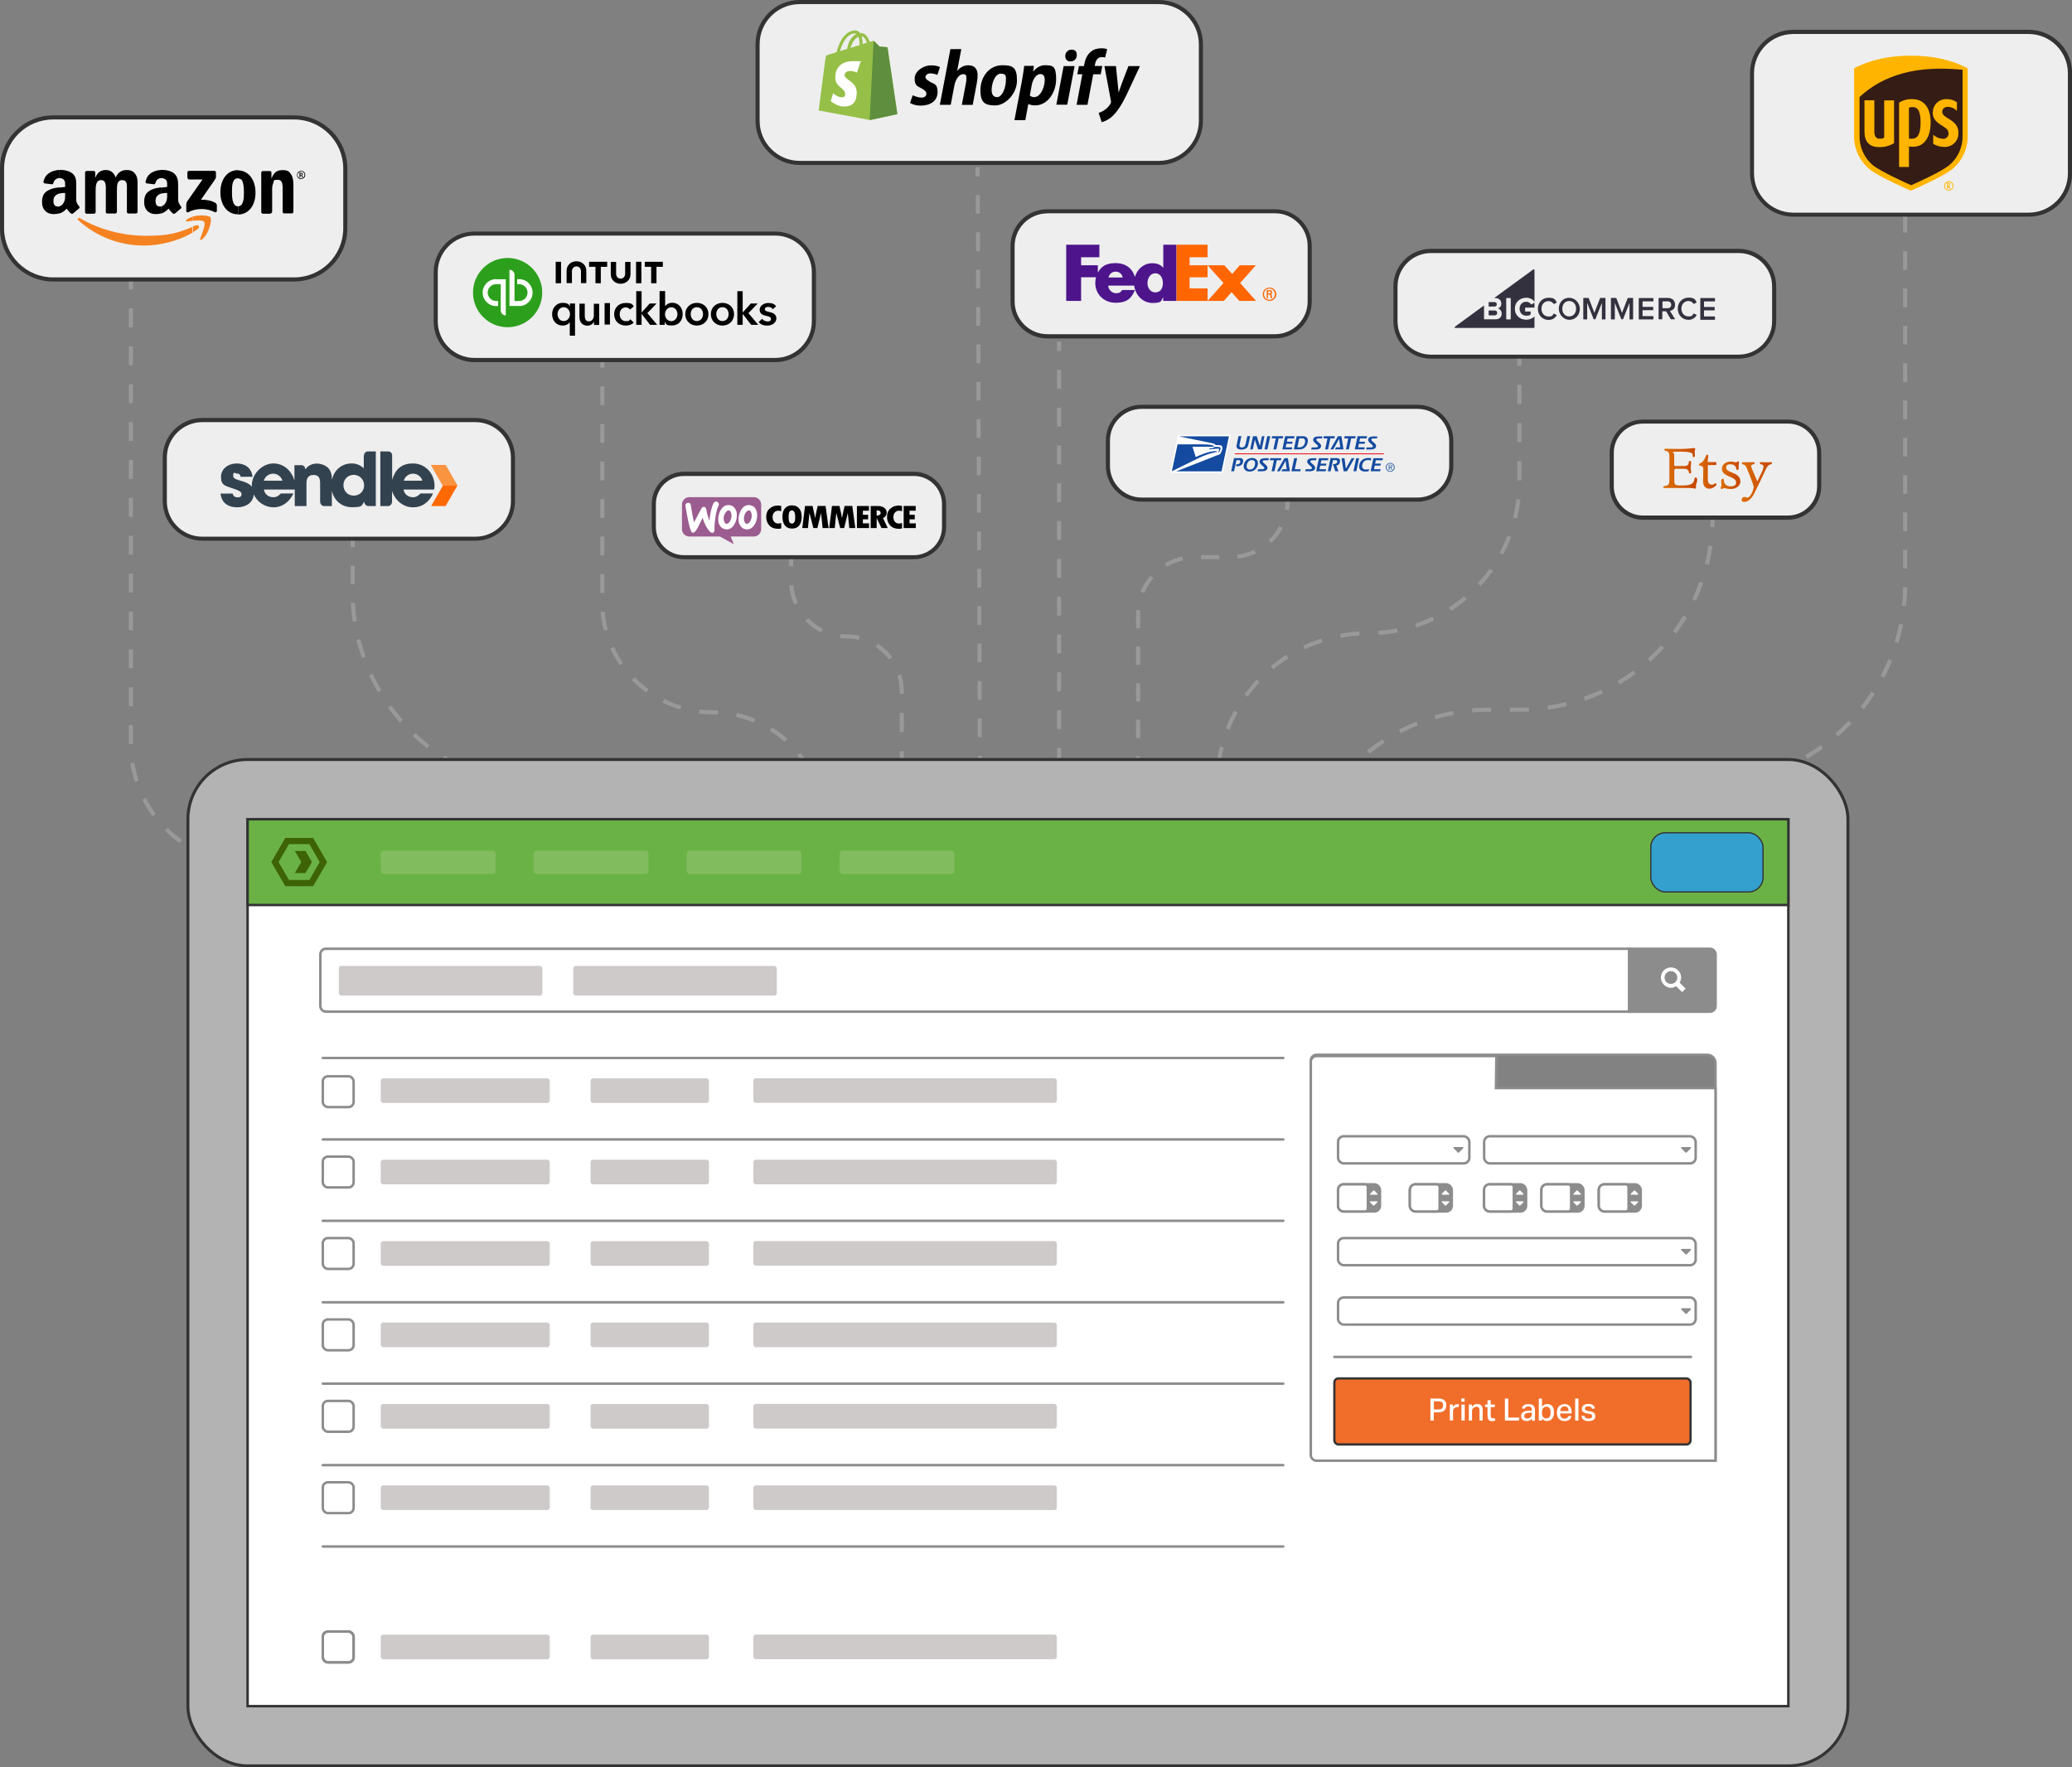<?xml version="1.0" encoding="UTF-8"?>
<svg xmlns="http://www.w3.org/2000/svg" xmlns:xlink="http://www.w3.org/1999/xlink" version="1.1" viewBox="0 0 2016.8 1720.2">
  <rect x="0" y="0" width="2016.8" height="1720.2" fill="#808080" stroke="none"/>
  <defs>
    <style>
      .cls-1 {
        fill: #cecaca;
      }

      .cls-2, .cls-3, .cls-4, .cls-5, .cls-6, .cls-7, .cls-8, .cls-9 {
        stroke-miterlimit: 10;
      }

      .cls-2, .cls-3, .cls-5, .cls-7, .cls-10, .cls-8, .cls-9 {
        stroke-width: 2.4px;
      }

      .cls-2, .cls-7, .cls-10, .cls-8, .cls-9 {
        stroke: #8c8c8c;
      }

      .cls-2, .cls-10 {
        fill: none;
      }

      .cls-3 {
        fill: #6bb246;
      }

      .cls-3, .cls-4, .cls-5, .cls-6, .cls-11 {
        stroke: #333;
      }

      .cls-12 {
        fill: #81bc5e;
      }

      .cls-13, .cls-5, .cls-14, .cls-9 {
        fill: #fff;
      }

      .cls-13, .cls-15, .cls-16, .cls-17, .cls-18 {
        fill-rule: evenodd;
      }

      .cls-19 {
        fill: #4d148c;
      }

      .cls-4 {
        fill: #34a0cd;
        stroke-width: 1.2px;
      }

      .cls-20 {
        fill: #ff6900;
      }

      .cls-6 {
        fill: #f16d2a;
        stroke-width: 2.2px;
      }

      .cls-21 {
        fill: #9b5c8f;
      }

      .cls-22 {
        fill: url(#linear-gradient-4);
      }

      .cls-23 {
        fill: url(#linear-gradient-3);
      }

      .cls-24 {
        fill: url(#linear-gradient-2);
      }

      .cls-25 {
        fill: url(#linear-gradient);
      }

      .cls-26 {
        fill: #95bf47;
      }

      .cls-27 {
        fill: #2ca01c;
      }

      .cls-15 {
        fill: #144ba0;
      }

      .cls-28 {
        fill: #3d6306;
      }

      .cls-7 {
        fill: #828282;
      }

      .cls-10 {
        stroke-linecap: round;
      }

      .cls-10, .cls-11 {
        stroke-linejoin: round;
      }

      .cls-17 {
        fill: #f58220;
      }

      .cls-29 {
        fill: #f60;
      }

      .cls-18 {
        fill: #ed2129;
      }

      .cls-30 {
        fill: #5e8e3e;
      }

      .cls-31 {
        fill: #34313f;
      }

      .cls-8, .cls-32 {
        fill: #8c8c8c;
      }

      .cls-33 {
        fill: #ffb500;
      }

      .cls-34 {
        fill: #33424f;
      }

      .cls-35 {
        fill: #fa9440;
      }

      .cls-36 {
        fill: #333;
      }

      .cls-11 {
        fill: #b3b3b3;
        stroke-width: 2.9px;
      }

      .cls-37 {
        fill: #eee;
      }

      .cls-38 {
        fill: #999;
      }

      .cls-39 {
        fill: #351c15;
      }
    </style>
    <linearGradient id="linear-gradient" x1="1619" y1="11743.6" x2="1651.9" y2="11743.6" gradientTransform="translate(0 12199.5) scale(1 -1)" gradientUnits="userSpaceOnUse">
      <stop offset="0" stop-color="#db6e07"/>
      <stop offset="1" stop-color="#c64600"/>
    </linearGradient>
    <linearGradient id="linear-gradient-2" x1="1653.7" y1="11740.4" x2="1670.8" y2="11740.4" gradientTransform="translate(0 12199.5) scale(1 -1)" gradientUnits="userSpaceOnUse">
      <stop offset="0" stop-color="#db6e07"/>
      <stop offset="1" stop-color="#c64600"/>
    </linearGradient>
    <linearGradient id="linear-gradient-3" x1="1674.7" y1="11736.9" x2="1693.9" y2="11736.9" gradientTransform="translate(0 12199.5) scale(1 -1)" gradientUnits="userSpaceOnUse">
      <stop offset="0" stop-color="#db6e07"/>
      <stop offset="1" stop-color="#c64600"/>
    </linearGradient>
    <linearGradient id="linear-gradient-4" x1="1695.5" y1="11730.4" x2="1724.8" y2="11730.4" gradientTransform="translate(0 12199.5) scale(1 -1)" gradientUnits="userSpaceOnUse">
      <stop offset="0" stop-color="#db6e07"/>
      <stop offset="1" stop-color="#c64600"/>
    </linearGradient>
  </defs>
  <!-- Generator: Adobe Illustrator 28.6.0, SVG Export Plug-In . SVG Version: 1.2.0 Build 709)  -->
  <g>
    <g id="ECommerce">
      <g>
        <rect class="cls-38" x="949.6" y="162.7" width="4" height="9.1" transform="translate(-.6 3.3) rotate(-.2)"/>
        <path class="cls-38" d="M952.5,935.8v-18.2h3.9v18.2h-3.9ZM952.4,899.4v-18.2h3.9v18.2h-3.9ZM952.3,863v-18.2h3.9v18.2h-3.9ZM952.1,826.7v-18.2h3.9v18.2h-3.9ZM952,790.2v-18.2h3.9v18.2h-3.9ZM951.9,753.9v-18.2h3.9v18.2h-3.9ZM951.7,717.5v-18.2h3.9v18.2h-3.9ZM951.6,681.1v-18.2h3.9v18.2h-3.9ZM951.5,644.7v-18.2h3.9v18.2h-3.9ZM951.3,608.3v-18.2h3.9v18.2h-3.9ZM951.2,571.9v-18.2h3.9v18.2h-3.9ZM951,535.5v-18.2h3.9v18.2h-3.9ZM950.9,499.1v-18.2h3.9v18.2h-3.9ZM950.8,462.7v-18.2h3.9v18.2h-3.9ZM950.6,426.3v-18.2h3.9v18.2h-3.9ZM950.5,389.9v-18.2h3.9v18.2h-3.9ZM950.4,353.5v-18.2h3.9v18.2h-3.9ZM950.2,317.1v-18.2h3.9v18.2h-3.9ZM950.1,280.7v-18.2h3.9v18.2h-3.9ZM950,244.3v-18.2h3.9v18.2h-3.9ZM949.8,207.9v-18.2h3.9v18.2h-3.9Z"/>
        <rect class="cls-38" x="952.4" y="954.3" width="4" height="9.1" transform="translate(-3.3 3.3) rotate(-.2)"/>
      </g>
      <g>
        <rect class="cls-38" x="1028.9" y="332.5" width="4" height="9.1"/>
        <path class="cls-38" d="M1032.9,930.4h-4v-18.4h4v18.4ZM1032.9,893.6h-4v-18.4h4v18.4ZM1032.9,856.8h-4v-18.4h4v18.4ZM1032.9,820h-4v-18.4h4v18.4ZM1032.9,783.2h-4v-18.4h4v18.4ZM1032.9,746.4h-4v-18.4h4v18.4ZM1032.9,709.6h-4v-18.4h4v18.4ZM1032.9,672.8h-4v-18.4h4v18.4ZM1032.9,636h-4v-18.4h4v18.4ZM1032.9,599.2h-4v-18.4h4v18.4ZM1032.9,562.4h-4v-18.4h4v18.4ZM1032.9,525.6h-4v-18.4h4v18.4ZM1032.9,488.8h-4v-18.4h4v18.4ZM1032.9,452h-4v-18.4h4v18.4ZM1032.9,415.2h-4v-18.4h4v18.4ZM1032.9,378.4h-4v-18.4h4v18.4Z"/>
        <rect class="cls-38" x="1028.9" y="948.8" width="4" height="9.1"/>
      </g>
      <g>
        <rect class="cls-38" x="768.1" y="542.1" width="4" height="9.1"/>
        <path class="cls-38" d="M879.8,935.5h-4v-18.6h4v18.6ZM879.8,898.3h-4v-18.6h4v18.6ZM879.8,861.2h-4v-18.6h4v18.6ZM879.8,824h-4v-18.6h4v18.6ZM879.8,786.9h-4v-18.6h4v18.6ZM879.8,749.7h-4v-18.6h4v18.6ZM879.8,712.6h-4v-18.6h4v18.6ZM879.8,675.4h-4v-2.1c0-5.3-.8-10.6-2.4-15.6l3.8-1.2c1.7,5.4,2.6,11,2.6,16.8v2.1h0ZM865.3,641.9c-3.6-4.8-8-8.8-13-12.1l2.2-3.3c5.4,3.5,10.1,7.9,14,13l-3.2,2.4h0ZM835.9,622.8c-3.9-.9-7.9-1.4-11.9-1.4s-4.2,0-6.3-.3l.5-4c1.9.2,3.9.3,5.9.3,4.3,0,8.6.5,12.8,1.5l-.9,3.9h0ZM799.3,615.7c-5.8-2.8-11-6.7-15.5-11.3l2.9-2.8c4.2,4.3,9,7.8,14.4,10.5l-1.8,3.6h0ZM773,588.5c-2.7-5.9-4.2-12.1-4.8-18.6l4-.3c.5,6,2,11.8,4.4,17.2l-3.7,1.7h0Z"/>
        <rect class="cls-38" x="875.8" y="954.2" width="4" height="9.1"/>
      </g>
      <g>
        <path class="cls-38" d="M1254.6,496.5l-3.9-.6c.5-2.9.7-5.8.7-8.8h4c0,3.2-.3,6.3-.8,9.4h0Z"/>
        <path class="cls-38" d="M1109.8,932h-4v-17.8h4v17.8ZM1109.8,896.4h-4v-17.8h4v17.8ZM1109.8,860.8h-4v-17.8h4v17.8ZM1109.8,825.2h-4v-17.8h4v17.8ZM1109.8,789.6h-4v-17.8h4v17.8ZM1109.8,754h-4v-17.8h4v17.8ZM1109.8,718.4h-4v-17.8h4v17.8ZM1109.8,682.8h-4v-17.8h4v17.8ZM1109.8,647.2h-4v-17.8h4v17.8ZM1109.8,611.6h-4v-14.1c0-1.3,0-2.6,0-3.8l4,.3c0,1.2,0,2.4,0,3.6v14.1h0ZM1113.8,577.3l-3.7-1.5c2.3-5.7,5.6-11,9.6-15.6l3,2.6c-3.8,4.3-6.8,9.2-8.9,14.5h0ZM1135.8,551.8l-2.1-3.4c5.3-3.2,11.1-5.4,17.1-6.8l.8,3.9c-5.6,1.2-10.9,3.3-15.9,6.3h0ZM1186.8,544.3h-17.8v-4h17.8v4ZM1204.8,543.9l-.5-4c5.7-.7,11.2-2.2,16.4-4.7l1.7,3.6c-5.6,2.6-11.5,4.3-17.7,5h0ZM1237.6,528.5l-2.8-2.9c4.2-4,7.6-8.5,10.3-13.6l3.5,1.9c-2.9,5.4-6.6,10.4-11.1,14.6h0Z"/>
        <rect class="cls-38" x="1105.8" y="949.9" width="4" height="9.1"/>
      </g>
      <g>
        <rect class="cls-38" x="584.3" y="348.8" width="4" height="9.1"/>
        <path class="cls-38" d="M802.8,929.6h-4v-18.3h4v18.3ZM802.8,893h-4v-18.3h4v18.3ZM802.8,856.5h-4v-18.3h4v18.3ZM802.8,820h-4v-18.3h4v18.3ZM797.5,783.8c-.9-5.9-2.4-11.7-4.3-17.4l3.8-1.3c2,5.8,3.5,11.9,4.5,18l-4,.6h0ZM785.9,750.1c-2.9-5.2-6.2-10.2-9.9-14.9l3.1-2.5c3.8,4.8,7.3,10.1,10.3,15.5l-3.5,1.9h0ZM763.7,722.1c-4.5-4-9.3-7.6-14.3-10.8l2.1-3.4c5.2,3.3,10.2,7,14.8,11.2l-2.7,3h.1ZM733.5,703.2c-5.5-2.3-11.3-4.1-17.1-5.4l.9-3.9c6,1.3,12,3.2,17.7,5.6l-1.5,3.7h0ZM698.7,695.4c-1.7,0-3.4,0-5.1,0-4.4,0-8.9-.3-13.2-.8l.5-4c4.2.5,8.5.8,12.8.8s3.6,0,5.3,0l-.2,4h0ZM662.1,690.7c-5.9-1.8-11.7-4.1-17.3-6.8l1.8-3.6c5.3,2.7,10.9,4.9,16.6,6.6l-1.2,3.8h.1ZM629,674.2c-5-3.7-9.7-7.8-14-12.2l2.9-2.8c4.2,4.3,8.7,8.2,13.5,11.8l-2.4,3.2ZM603.2,647.6c-3.5-5.1-6.6-10.6-9.1-16.2l3.6-1.7c2.5,5.4,5.4,10.7,8.8,15.6l-3.3,2.3h0ZM587.8,613.9c-1.6-6-2.6-12.1-3.2-18.3l4-.3c.5,6,1.5,11.9,3,17.6l-3.9,1h.1ZM588.3,577.1h-4v-18.3h4v18.3ZM588.3,540.6h-4v-18.3h4v18.3ZM588.3,504.1h-4v-18.3h4v18.3ZM588.3,467.5h-4v-18.3h4v18.3ZM588.3,431h-4v-18.3h4v18.3ZM588.3,394.4h-4v-18.3h4v18.3Z"/>
        <rect class="cls-38" x="798.8" y="948" width="4" height="9.1"/>
      </g>
      <g>
        <rect class="cls-38" x="1476.9" y="346.9" width="4" height="9.1"/>
        <path class="cls-38" d="M1186.8,931.1h-4v-18.6h4v18.6ZM1186.8,894h-4v-18.6h4v18.6ZM1186.8,856.8h-4v-18.6h4v18.6ZM1186.8,819.7h-4v-18.6h4v18.6ZM1186.8,782.5h-4v-18.6h4v18.6ZM1187.9,745.6l-4-.5c.8-6.2,1.9-12.4,3.4-18.5l3.9,1c-1.5,5.9-2.6,12-3.4,18h0ZM1196.9,710.2l-3.7-1.5c2.3-5.8,5-11.5,8-17l3.5,1.9c-2.9,5.3-5.6,10.9-7.8,16.6h0ZM1214.4,678.2l-3.2-2.3c3.7-5.1,7.7-9.9,12-14.5l2.9,2.7c-4.2,4.4-8.1,9.2-11.7,14.1h0ZM1239.5,651.5l-2.6-3.1c4.8-4,9.9-7.7,15.2-11.1l2.1,3.4c-5.1,3.3-10.1,6.9-14.8,10.8h.1ZM1270.3,632l-1.7-3.6c5.7-2.7,11.6-5,17.5-6.9l1.2,3.8c-5.8,1.9-11.5,4.1-17,6.7h0ZM1305.1,620.8l-.7-3.9c6.1-1.1,12.4-1.9,18.7-2.3l.2,4c-6.1.3-12.2,1.1-18.2,2.2ZM1341.9,618l-.3-4c6.1-.4,12.2-1.2,18.2-2.4l.8,3.9c-6.1,1.2-12.4,2-18.7,2.4h0ZM1378.7,610.8l-1.3-3.8c5.8-1.9,11.5-4.2,17-6.8l1.7,3.6c-5.6,2.7-11.5,5.1-17.4,7h0ZM1412.6,594.6l-2.2-3.4c5.1-3.3,10.1-7,14.7-10.9l2.6,3.1c-4.8,4-9.9,7.8-15.1,11.2h0ZM1441.3,570.4l-2.9-2.7c4.1-4.5,8-9.2,11.6-14.2l3.2,2.3c-3.6,5.1-7.6,10-11.9,14.6h0ZM1463.2,539.8l-3.5-1.9c2.9-5.4,5.5-11,7.6-16.7l3.7,1.4c-2.2,5.8-4.9,11.6-7.9,17.1h.1ZM1476.6,504.8l-3.9-1c1.4-5.9,2.5-12,3.2-18l4,.5c-.7,6.2-1.8,12.5-3.3,18.5h0ZM1480.9,467.5h-4v-18.6h4v18.6ZM1480.9,430.3h-4v-18.6h4v18.6ZM1480.9,393.2h-4v-18.6h4v18.6Z"/>
        <rect class="cls-38" x="1182.8" y="949.9" width="4" height="9.1"/>
      </g>
      <g>
        <rect class="cls-38" x="341.3" y="523.3" width="4" height="9.1"/>
        <path class="cls-38" d="M720.9,930.2c-.8-5.9-2-11.8-3.4-17.6l3.9-.9c1.4,5.9,2.6,11.9,3.5,18l-4,.6h0ZM712.5,895.5c-2-5.6-4.2-11.2-6.7-16.6l3.6-1.7c2.5,5.5,4.8,11.2,6.8,17l-3.8,1.3h.1ZM697.5,863c-3-5.1-6.2-10.2-9.7-15l3.3-2.3c3.5,5,6.9,10.1,9.9,15.4l-3.5,2h0ZM676.8,833.8c-3.9-4.5-8.1-8.8-12.4-13l2.8-2.9c4.4,4.2,8.6,8.6,12.6,13.2l-3,2.6h0ZM650.9,809.1c-4.7-3.7-9.6-7.2-14.6-10.4l2.2-3.4c5.1,3.3,10.1,6.9,14.9,10.6l-2.5,3.1h0ZM620.8,789.8c-5.3-2.7-10.8-5.2-16.3-7.5l1.5-3.7c5.6,2.3,11.2,4.8,16.6,7.6l-1.8,3.5h0ZM587.6,776.4c-5.7-1.7-11.6-3.1-17.4-4.2l.8-3.9c6,1.2,12,2.6,17.8,4.3l-1.1,3.8h0ZM552.5,769.7c-5.9-.6-11.9-.8-17.9-.9v-4c6.1,0,12.2.3,18.3.9l-.4,4h0ZM516.3,768c-6.1-.5-12.1-1.4-18.1-2.5l.7-3.9c5.8,1.1,11.8,1.9,17.7,2.4l-.4,4h.1ZM480.4,761.3c-5.8-1.7-11.7-3.7-17.3-5.9l1.5-3.7c5.5,2.2,11.2,4.1,17,5.8l-1.1,3.8h-.1ZM446.5,747.9c-5.4-2.8-10.8-5.8-15.9-9.1l2.1-3.4c5,3.2,10.2,6.2,15.5,8.9l-1.8,3.6h0ZM415.6,728.3c-4.8-3.7-9.5-7.7-13.9-11.9l2.7-2.9c4.3,4.1,8.9,8,13.6,11.7l-2.5,3.2h0ZM389.1,703.3c-4-4.6-7.8-9.4-11.4-14.3l3.2-2.3c3.5,4.8,7.2,9.5,11.2,14l-3,2.6h0ZM367.7,673.7c-3.1-5.2-5.9-10.7-8.5-16.2l3.6-1.7c2.5,5.4,5.3,10.7,8.3,15.9l-3.5,2h.1ZM352.2,640.5c-2-5.7-3.8-11.6-5.3-17.5l3.9-1c1.4,5.8,3.2,11.5,5.1,17.2l-3.8,1.3h0ZM343.4,605.1c-.9-6-1.5-12.1-1.9-18.2l4-.2c.3,6,.9,11.9,1.8,17.8l-4,.6h.1ZM345.3,568.7h-4v-18.1h4v18.1Z"/>
        <path class="cls-38" d="M726.8,957.3h-4c0-3,0-6-.2-9l4-.2c0,3.1.2,6.2.2,9.2h0Z"/>
      </g>
      <g>
        <rect class="cls-38" x="125.4" y="272.6" width="4" height="9.1"/>
        <path class="cls-38" d="M643.6,930.3c-1.4-5.8-3.3-11.6-5.6-17.2l3.7-1.5c2.4,5.8,4.4,11.7,5.8,17.8l-3.9.9ZM629.7,897c-3.2-5.1-6.8-10-10.7-14.6l3-2.6c4.1,4.7,7.8,9.8,11.1,15.1l-3.4,2.1h0ZM606.1,869.7c-4.6-3.9-9.6-7.4-14.7-10.5l2.1-3.4c5.3,3.2,10.5,6.9,15.2,10.9l-2.6,3.1h0ZM575.2,851.1c-5.6-2.3-11.4-4.1-17.3-5.4l.9-3.9c6.1,1.4,12.1,3.3,17.9,5.6l-1.5,3.7h0ZM540,843.1c-2.5-.2-5.1-.2-7.7-.2h-10.6v-4h10.6c2.6,0,5.3,0,7.9.3l-.3,4h0ZM503.3,842.8h-18.4v-4h18.4v4ZM466.4,842.8h-18.4v-4h18.4v4ZM429.5,842.8h-18.4v-4h18.4v4ZM392.6,842.8h-18.4v-4h18.4v4ZM355.8,842.8h-18.4v-4h18.4v4ZM318.9,842.8h-18.4v-4h18.4v4ZM282,842.8h-18.4v-4h18.4v4ZM245.1,842.8h-1.3c-5.8,0-11.7-.4-17.4-1.3l.6-4c5.5.8,11.2,1.2,16.8,1.2h1.3v4h0ZM208.2,837.3c-5.9-1.9-11.8-4.2-17.4-7l1.8-3.6c5.4,2.7,11,5,16.8,6.8l-1.2,3.8h0ZM174.8,820.6c-5.1-3.6-9.9-7.7-14.3-12.1l2.8-2.8c4.3,4.2,8.9,8.2,13.8,11.7l-2.3,3.2h0ZM148.3,794.4c-3.7-5-7-10.4-9.9-15.9l3.6-1.8c2.8,5.3,6,10.5,9.5,15.4l-3.2,2.4h0ZM131.2,761.1c-1.9-5.9-3.4-12-4.4-18.2l4-.6c.9,6,2.4,11.9,4.2,17.6l-3.8,1.2h0ZM129.4,724.2h-4v-18.4h4v18.4ZM129.4,687.4h-4v-18.4h4v18.4ZM129.4,650.5h-4v-18.4h4v18.4ZM129.4,613.6h-4v-18.4h4v18.4ZM129.4,576.7h-4v-18.4h4v18.4ZM129.4,539.9h-4v-18.4h4v18.4ZM129.4,503h-4v-18.4h4v18.4ZM129.4,466.1h-4v-18.4h4v18.4ZM129.4,429.2h-4v-18.4h4v18.4ZM129.4,392.4h-4v-18.4h4v18.4ZM129.4,355.5h-4v-18.4h4v18.4ZM129.4,318.6h-4v-18.4h4v18.4Z"/>
        <path class="cls-38" d="M650.8,957.3h-4c0-3,0-6-.3-9l4-.3c.2,3.1.4,6.2.4,9.3h-.1Z"/>
      </g>
      <g>
        <path class="cls-38" d="M1668.7,513l-4-.2c0-3,.2-6,.2-9h4c0,3.1,0,6.2-.2,9.2h0Z"/>
        <path class="cls-38" d="M1263.8,931.7h-4v-18.4h4v18.4ZM1263.8,894.8h-4v-18.5h4v18.5ZM1264.8,858.2l-4-.4c.7-6.2,1.6-12.3,2.9-18.4l3.9.8c-1.2,5.9-2.2,12-2.8,18h0ZM1272.2,822.6l-3.8-1.2c1.8-5.9,4-11.8,6.4-17.5l3.7,1.6c-2.4,5.6-4.5,11.3-6.3,17.1h0ZM1286.5,789.1l-3.5-1.9c3-5.4,6.2-10.8,9.7-15.9l3.3,2.3c-3.4,5-6.6,10.2-9.5,15.5h0ZM1307,759l-3.1-2.6c4-4.7,8.2-9.3,12.7-13.7l2.8,2.9c-4.3,4.2-8.5,8.7-12.4,13.4h0ZM1333,733.6l-2.5-3.1c4.8-3.9,9.9-7.6,15.1-10.9l2.2,3.3c-5.1,3.3-10,6.9-14.8,10.7h0ZM1363.5,713.7l-1.8-3.5c5.5-2.9,11.2-5.5,16.9-7.8l1.5,3.7c-5.6,2.2-11.2,4.8-16.6,7.6h0ZM1397.3,700.1l-1.1-3.8c5.9-1.7,12-3.2,18.1-4.3l.7,3.9c-6,1.1-11.9,2.5-17.7,4.2h0ZM1433.1,693.5l-.3-4c5.3-.5,10.8-.7,16.2-.7h2.4v4h-2.4c-5.3,0-10.6.2-15.8.7h0ZM1479.8,692.8h-10.1v-4h10.1c2.8,0,5.5,0,8.3-.2l.2,4c-2.8,0-5.6.2-8.4.2h0ZM1506.8,690.9l-.6-4c6-.9,12-2,17.9-3.5l.9,3.9c-6,1.5-12.2,2.7-18.3,3.5h0ZM1542.9,682l-1.3-3.8c5.7-2,11.4-4.3,16.9-6.9l1.7,3.6c-5.6,2.6-11.4,5-17.2,7.1h0ZM1576.6,666.2l-2.1-3.4c5.2-3.1,10.3-6.5,15.2-10.1l2.4,3.2c-5,3.7-10.2,7.2-15.5,10.3h0ZM1606.5,644.1l-2.7-3c4.5-4.1,8.8-8.4,12.9-12.9l3,2.7c-4.2,4.6-8.6,9-13.2,13.1h0ZM1631.5,616.6l-3.2-2.4c3.6-4.9,7-10,10.2-15.1l3.4,2.1c-3.2,5.3-6.7,10.5-10.4,15.5h0ZM1650.7,584.8l-3.6-1.7c2.6-5.5,4.9-11.1,7-16.8l3.8,1.3c-2.1,5.8-4.5,11.6-7.2,17.2h0ZM1663.3,549.8l-3.9-1c1.5-5.9,2.7-11.9,3.5-17.9l4,.6c-.9,6.1-2.1,12.3-3.6,18.3h0Z"/>
        <rect class="cls-38" x="1259.8" y="950.3" width="4" height="9.1"/>
      </g>
      <g>
        <rect class="cls-38" x="1852.4" y="181" width="4" height="9.1"/>
        <path class="cls-38" d="M1342.7,932.3l-4-.6c.8-6,2-12.1,3.4-18l3.9.9c-1.4,5.8-2.5,11.7-3.3,17.7h0ZM1351,897.4l-3.8-1.3c1.9-5.8,4.2-11.5,6.7-17.1l3.7,1.6c-2.4,5.5-4.6,11.1-6.5,16.7h0ZM1365.6,864.6l-3.5-2c3-5.3,6.3-10.5,9.7-15.5l3.3,2.3c-3.4,4.9-6.6,10-9.5,15.2ZM1386,835.1l-3.1-2.6c3.9-4.7,8.1-9.2,12.4-13.5l2.8,2.8c-4.2,4.2-8.3,8.7-12.2,13.2h0ZM1411.5,809.8l-2.5-3.1c4.7-3.9,9.7-7.6,14.7-11l2.2,3.3c-4.9,3.3-9.8,7-14.4,10.8h0ZM1441.2,789.7l-1.9-3.5c5.3-2.9,10.9-5.7,16.5-8.1l1.6,3.7c-5.5,2.4-10.9,5-16.1,7.9h0ZM1474.2,775.4l-1.2-3.8c5.8-1.9,11.7-3.5,17.7-4.9l.9,3.9c-5.8,1.3-11.7,2.9-17.3,4.8h0ZM1509.2,767.5l-.5-4c6-.8,12.2-1.3,18.3-1.5l.2,4c-6,.2-12,.7-17.9,1.5h0ZM1658.8,765.8h-4.7v-4h4.7c4.4,0,8.9-.2,13.3-.5l.3,4c-4.5.3-9.1.5-13.6.5h0ZM1635.9,765.8h-18.2v-4h18.2v4ZM1599.6,765.8h-18.2v-4h18.2v4ZM1563.3,765.8h-18.2v-4h18.2v4ZM1690.6,763.3l-.6-4c5.9-1,11.8-2.2,17.6-3.7l1,3.9c-5.9,1.5-11.9,2.8-17.9,3.8h0ZM1726.1,754.1l-1.4-3.8c5.6-2,11.2-4.3,16.6-6.9l1.7,3.6c-5.5,2.6-11.2,5-16.9,7h0ZM1759.2,738.5l-2-3.4c5.1-3,10.2-6.3,15-9.8l2.3,3.2c-4.9,3.6-10.1,7-15.3,10ZM1788.9,717l-2.6-3c4.5-3.9,8.8-8.1,13-12.4l2.9,2.8c-4.2,4.4-8.7,8.7-13.2,12.7h-.1ZM1814.1,690.4l-3.1-2.5c3.7-4.7,7.2-9.6,10.5-14.6l3.4,2.2c-3.3,5.1-6.9,10.1-10.7,14.9h-.1ZM1834,659.7l-3.5-1.8c2.8-5.3,5.3-10.8,7.6-16.3l3.7,1.5c-2.3,5.6-4.9,11.2-7.7,16.6h0ZM1847.9,625.8l-3.8-1.2c1.7-5.7,3.2-11.6,4.4-17.4l3.9.8c-1.2,6-2.7,12-4.5,17.8h0ZM1855.3,589.9l-4-.4c.7-5.9,1-12,1.1-17.9h4c0,6.2-.5,12.3-1.2,18.4h0ZM1856.4,553.4h-4v-18.2h4v18.2ZM1856.4,517h-4v-18.2h4v18.2ZM1856.4,480.7h-4v-18.2h4v18.2ZM1856.4,444.4h-4v-18.2h4v18.2ZM1856.4,408.1h-4v-18.2h4v18.2ZM1856.4,371.8h-4v-18.2h4v18.2ZM1856.4,335.4h-4v-18.2h4v18.2ZM1856.4,299.1h-4v-18.2h4v18.2ZM1856.4,262.8h-4v-18.2h4v18.2ZM1856.4,226.4h-4v-18.2h4v18.2Z"/>
        <path class="cls-38" d="M1340.8,959.5h-4c0-3.1,0-6.2.2-9.2l4,.2c0,3-.2,6-.2,9Z"/>
      </g>
      <rect class="cls-11" x="182.9" y="739.3" width="1615.8" height="979.5" rx="58.1" ry="58.1"/>
      <rect class="cls-5" x="241" y="797.4" width="1499.7" height="863.3"/>
      <g>
        <path class="cls-7" d="M1669.8,1034.7v385.9h-388.3c-3.1,0-5.6-2.5-5.6-5.6v-382.7c0-3.1,2.5-5.6,5.6-5.6h380.3c4.4,0,7.9,3.6,7.9,7.9h0Z"/>
        <path class="cls-9" d="M1669.8,1421.8h-388.3c-3.1,0-5.6-2.5-5.6-5.6v-382.7c0-3.1,2.5-5.6,5.6-5.6h175l-.4,31.2h213.7v362.6h0Z"/>
      </g>
      <rect class="cls-8" x="1302.4" y="1152.8" width="40.8" height="26.4" rx="5.5" ry="5.5"/>
      <rect class="cls-3" x="241" y="797.4" width="1499.7" height="83.5"/>
      <g>
        <path class="cls-28" d="M318.4,839.1l-13.6-23.5h-27.1l-13.6,23.5,13.6,23.5h27.1l13.6-23.5h0ZM281.2,856.5l-10-17.4,10-17.4h20l10,17.4-10,17.4h-20Z"/>
        <polygon class="cls-28" points="297.4 828.3 287 828.3 293.2 839.1 287 849.8 297.4 849.8 303.6 839.1 297.4 828.3"/>
      </g>
      <rect class="cls-4" x="1606.8" y="810.6" width="109.3" height="57.6" rx="14.2" ry="14.2"/>
      <rect class="cls-6" x="1298.8" y="1341.7" width="346.7" height="64.3" rx="4" ry="4"/>
      <g>
        <path class="cls-14" d="M1392.5,1361.3h7.3c2.1,0,3.7.3,4.9.9s2,1.4,2.4,2.3.7,2.1.7,3.3-.2,2.4-.7,3.5-1.3,1.9-2.5,2.5-2.8.9-4.9.9h-4.1v8h-3.3v-21.4h.2ZM1404.6,1367.9c0-.9,0-1.6-.4-2.2s-.8-1-1.5-1.3-1.7-.4-3-.4h-4v7.9h4.1c1.3,0,2.3-.2,3-.5s1.2-.8,1.4-1.4c.3-.6.4-1.3.4-2.2h0Z"/>
        <path class="cls-14" d="M1411.1,1367.1h3.1v2.3c.6-.8,1.2-1.5,2-1.9s1.6-.7,2.5-.7.5,0,.8,0,.4,0,.7,0l-.4,2.8c-.2,0-.4,0-.6,0s-.4,0-.7,0c-.5,0-1,0-1.4.2s-.9.4-1.4.8c-.4.4-.8.8-1,1.3s-.4,1-.4,1.7v9h-3.1v-15.6h0Z"/>
        <path class="cls-14" d="M1422.4,1361.2h3.2v3.2h-3.2v-3.2ZM1422.5,1367.1h3.2v15.6h-3.2v-15.6Z"/>
        <path class="cls-14" d="M1429.6,1367.1h3.1v2.2c.8-1,1.6-1.7,2.5-2.1s1.8-.6,2.8-.6c1.7,0,3,.5,3.9,1.5s1.3,2.4,1.3,4.2v10.4h-3.1v-9.8c0-1.3-.2-2.2-.7-2.8s-1.2-.8-2.2-.8-1.1,0-1.6.3-1,.5-1.5.9c-.4.4-.8.8-1,1.3s-.3,1-.3,1.7v9.2h-3.1v-15.6h-.1Z"/>
        <path class="cls-14" d="M1447.9,1377.5v-7.9h-2.4v-2.5h2.4v-4.2h3.1v4.2h4v2.5h-4v8.4c0,.7.2,1.3.5,1.8s.8.7,1.5.7h1.1c.3,0,.6,0,.9-.2l.5,2.4c-.4,0-.9.3-1.4.4s-1.1.2-1.7.2c-1.2,0-2.1-.2-2.8-.7-.6-.4-1.1-1.1-1.3-1.9-.2-.8-.4-1.8-.4-2.9h0v-.3Z"/>
        <path class="cls-14" d="M1464.8,1361.3h3.3v18.5h10.8l-.4,2.9h-13.7v-21.4h0Z"/>
        <path class="cls-14" d="M1480.5,1378.4c0-1,.2-1.9.7-2.6.4-.7,1-1.2,1.8-1.6s1.6-.7,2.5-.8,1.9-.3,2.9-.3h2.6v-.7c0-1.2-.3-2.1-.8-2.6s-1.4-.8-2.5-.8-1.9.2-2.5.6-.9.9-1.1,1.6l-2.8-.3c.3-1.5,1-2.5,2.1-3.2s2.6-1,4.5-1,3.9.5,4.8,1.6,1.4,2.5,1.4,4.5v10h-3v-2c-.6.7-1.3,1.2-2.1,1.7-.8.5-1.9.7-3.1.7s-2.9-.4-3.8-1.2-1.5-1.9-1.5-3.5h0ZM1483.6,1378.3c0,.7.2,1.3.7,1.7s1.2.7,2.1.7,2.5-.3,3.3-1,1.3-1.7,1.3-3v-1.6h-2.4c-1.3,0-2.3.3-3,.5s-1.2.6-1.5,1-.4,1-.4,1.6h0Z"/>
        <path class="cls-14" d="M1500.9,1382.7h-3.1v-21.4h3.1v7.9c.6-.8,1.3-1.4,2.2-1.9.8-.4,1.8-.7,2.9-.7s2.7.3,3.7,1,1.7,1.6,2.2,2.8c.5,1.2.7,2.6.7,4.3,0,2.6-.6,4.7-1.8,6.2s-2.9,2.2-5,2.2-1.7-.2-2.6-.6-1.6-1-2.2-1.9v1.9h0v.2ZM1500.9,1374.4v1c0,1.9.4,3.2,1.2,4,.8.8,1.8,1.2,3,1.2s2.2-.4,3-1.3,1.2-2.3,1.2-4.4-.2-2.5-.6-3.4-.9-1.4-1.5-1.8-1.2-.5-1.9-.5c-1.3,0-2.3.4-3.1,1.3-.8.9-1.2,2.2-1.2,3.8h0Z"/>
        <path class="cls-14" d="M1515.4,1375.1c0-1.8.3-3.3.9-4.6s1.5-2.2,2.6-2.8,2.4-1,3.9-1,2.9.3,3.9,1,1.8,1.6,2.3,2.7c.5,1.2.8,2.5.8,4v1.4h-11.3c0,1.6.5,2.8,1.2,3.7s1.8,1.3,3.1,1.3,2.1-.2,2.6-.7,1-1.1,1.2-1.8h3c-.3,1.5-.9,2.8-2.1,3.6-1.1.9-2.7,1.3-4.7,1.3s-4.2-.7-5.5-2.2c-1.3-1.4-1.9-3.4-1.9-6h0ZM1519.2,1371.2c-.3.7-.5,1.5-.6,2.3h8.2c0-1.5-.4-2.6-.9-3.4-.6-.8-1.6-1.2-3-1.2s-1.7.2-2.3.6-1,.9-1.3,1.6h0Z"/>
        <path class="cls-14" d="M1533.2,1361.3h3.2v21.4h-3.2v-21.4Z"/>
        <path class="cls-14" d="M1549.7,1378.5c0-.6-.2-1.1-.5-1.5s-1-.7-2.1-.8l-1.9-.3c-1.8-.3-3.2-.8-4.1-1.5s-1.4-1.7-1.4-3.2.3-1.8.8-2.5c.6-.7,1.3-1.2,2.2-1.6s2-.6,3.3-.6,2.7.2,3.6.6,1.6.9,2,1.6.8,1.4.9,2.2l-2.8.4c-.3-.8-.6-1.4-1.1-1.8s-1.3-.6-2.5-.6-2.2.2-2.7.7-.7.9-.7,1.5.2,1.1.5,1.4c.4.3,1.1.6,2.2.8l2.2.4c1.9.3,3.2.8,4,1.6s1.2,1.8,1.2,3.3-.5,2.5-1.6,3.3c-1.1.9-2.7,1.3-4.8,1.3s-2.5-.2-3.5-.5-1.9-.9-2.5-1.6-1-1.8-1.1-3h3c.2,1,.6,1.7,1.2,2.1s1.6.6,2.8.6,2.1-.2,2.6-.6.8-1,.8-1.6h0Z"/>
      </g>
      <rect class="cls-12" x="370.6" y="828" width="111.7" height="22.7" rx="2.8" ry="2.8"/>
      <rect class="cls-12" x="519.5" y="828" width="111.7" height="22.7" rx="2.8" ry="2.8"/>
      <rect class="cls-12" x="668.4" y="828" width="111.7" height="22.7" rx="2.8" ry="2.8"/>
      <rect class="cls-12" x="817.3" y="828" width="111.7" height="22.7" rx="2.8" ry="2.8"/>
      <path class="cls-8" d="M1585.8,923.5h78.5c3.1,0,5.6,2.5,5.6,5.6v50.1c0,3.1-2.5,5.6-5.6,5.6h-78.5v-61.2h0Z"/>
      <path class="cls-2" d="M317.4,923.5h1268.4v61.2H317.4c-3.1,0-5.6-2.5-5.6-5.6v-50.1c0-3.1,2.5-5.6,5.6-5.6h0Z"/>
      <rect class="cls-1" x="329.8" y="940.2" width="198.1" height="28.9" rx="2.4" ry="2.4"/>
      <rect class="cls-1" x="558" y="940.2" width="198.1" height="28.9" rx="2.4" ry="2.4"/>
      <path class="cls-14" d="M1633.4,944.5c-3.8-3.8-10.1-3.8-13.9,0s-3.8,10.1,0,13.9,8.2,3.8,12,1.5l5.8,5.8,3.4-3.4-5.8-5.8c2.3-3.8,1.8-8.8-1.5-12ZM1630.8,955.9c-2.4,2.4-6.4,2.4-8.8,0s-2.4-6.4,0-8.8,6.4-2.4,8.8,0,2.4,6.4,0,8.8Z"/>
      <line class="cls-10" x1="314.2" y1="1029.8" x2="1249.1" y2="1029.8"/>
      <rect class="cls-2" x="1302.4" y="1106" width="127.8" height="26.4" rx="5.5" ry="5.5"/>
      <path class="cls-32" d="M1414.9,1117.7l4.1,4.1c.3.3.8.3,1.1,0l4-4c.5-.5.2-1.3-.5-1.3h-8.1c-.7,0-1.1.7-.6,1.2h0Z"/>
      <rect class="cls-2" x="1444.6" y="1106" width="205.9" height="26.4" rx="5.5" ry="5.5"/>
      <path class="cls-32" d="M1636.5,1117.7l4.1,4.1c.3.3.8.3,1.1,0l4-4c.5-.5.2-1.3-.5-1.3h-8.1c-.7,0-1.1.7-.6,1.2h0Z"/>
      <rect class="cls-2" x="1302.4" y="1205.1" width="348.1" height="26.4" rx="5.5" ry="5.5"/>
      <path class="cls-32" d="M1636.5,1216.8l4.1,4.1c.3.3.8.3,1.1,0l4-4c.5-.5.2-1.3-.5-1.3h-8.1c-.7,0-1.1.7-.6,1.2h0Z"/>
      <rect class="cls-2" x="1302.4" y="1262.9" width="348.1" height="26.4" rx="5.5" ry="5.5"/>
      <path class="cls-32" d="M1636.5,1274.6l4.1,4.1c.3.3.8.3,1.1,0l4-4c.5-.5.2-1.3-.5-1.3h-8.1c-.7,0-1.1.7-.6,1.2h0Z"/>
      <path class="cls-9" d="M1307.9,1152.8h20.8c1.5,0,2.7,1.2,2.7,2.7v21c0,1.5-1.2,2.7-2.7,2.7h-20.8c-3,0-5.5-2.4-5.5-5.5v-15.5c0-3,2.4-5.5,5.5-5.5h0Z"/>
      <path class="cls-14" d="M1333.6,1170.3l3.1,3.1c.2.2.6.2.8,0l3.1-3.1c.4-.4,0-1-.4-1h-6.2c-.5,0-.8.6-.4.9h0Z"/>
      <path class="cls-14" d="M1340.7,1161.9l-3.1-3.1c-.2-.2-.6-.2-.8,0l-3.1,3.1c-.4.4,0,1,.4,1h6.2c.5,0,.8-.6.4-.9h0Z"/>
      <rect class="cls-8" x="1372.3" y="1152.8" width="40.8" height="26.4" rx="5.5" ry="5.5"/>
      <path class="cls-9" d="M1377.8,1152.8h20.8c1.5,0,2.7,1.2,2.7,2.7v21c0,1.5-1.2,2.7-2.7,2.7h-20.8c-3,0-5.5-2.4-5.5-5.5v-15.5c0-3,2.4-5.5,5.5-5.5h0Z"/>
      <path class="cls-14" d="M1403.5,1170.3l3.1,3.1c.2.2.6.2.8,0l3.1-3.1c.4-.4,0-1-.4-1h-6.2c-.5,0-.8.6-.4.9h0Z"/>
      <path class="cls-14" d="M1410.5,1161.9l-3.1-3.1c-.2-.2-.6-.2-.8,0l-3.1,3.1c-.4.4,0,1,.4,1h6.2c.5,0,.8-.6.4-.9h0Z"/>
      <rect class="cls-8" x="1444.6" y="1152.8" width="40.8" height="26.4" rx="5.5" ry="5.5"/>
      <path class="cls-9" d="M1450,1152.8h20.8c1.5,0,2.7,1.2,2.7,2.7v21c0,1.5-1.2,2.7-2.7,2.7h-20.8c-3,0-5.5-2.4-5.5-5.5v-15.5c0-3,2.4-5.5,5.5-5.5h0Z"/>
      <path class="cls-14" d="M1475.8,1170.3l3.1,3.1c.2.2.6.2.8,0l3.1-3.1c.4-.4,0-1-.4-1h-6.2c-.5,0-.8.6-.4.9h0Z"/>
      <path class="cls-14" d="M1482.8,1161.9l-3.1-3.1c-.2-.2-.6-.2-.8,0l-3.1,3.1c-.4.4,0,1,.4,1h6.2c.5,0,.8-.6.4-.9h0Z"/>
      <rect class="cls-8" x="1500.4" y="1152.8" width="40.8" height="26.4" rx="5.5" ry="5.5"/>
      <path class="cls-9" d="M1505.8,1152.8h20.8c1.5,0,2.7,1.2,2.7,2.7v21c0,1.5-1.2,2.7-2.7,2.7h-20.8c-3,0-5.5-2.4-5.5-5.5v-15.5c0-3,2.4-5.5,5.5-5.5h0Z"/>
      <path class="cls-14" d="M1531.6,1170.3l3.1,3.1c.2.2.6.2.8,0l3.1-3.1c.4-.4,0-1-.4-1h-6.2c-.5,0-.8.6-.4.9h0Z"/>
      <path class="cls-14" d="M1538.6,1161.9l-3.1-3.1c-.2-.2-.6-.2-.8,0l-3.1,3.1c-.4.4,0,1,.4,1h6.2c.5,0,.8-.6.4-.9h0Z"/>
      <rect class="cls-8" x="1556.2" y="1152.8" width="40.8" height="26.4" rx="5.5" ry="5.5"/>
      <path class="cls-9" d="M1561.7,1152.8h20.8c1.5,0,2.7,1.2,2.7,2.7v21c0,1.5-1.2,2.7-2.7,2.7h-20.8c-3,0-5.5-2.4-5.5-5.5v-15.5c0-3,2.4-5.5,5.5-5.5h0Z"/>
      <path class="cls-14" d="M1587.4,1170.3l3.1,3.1c.2.2.6.2.8,0l3.1-3.1c.4-.4,0-1-.4-1h-6.2c-.5,0-.8.6-.4.9h0Z"/>
      <path class="cls-14" d="M1594.4,1161.9l-3.1-3.1c-.2-.2-.6-.2-.8,0l-3.1,3.1c-.4.4,0,1,.4,1h6.2c.5,0,.8-.6.4-.9h0Z"/>
      <line class="cls-10" x1="1298.8" y1="1320.8" x2="1645.9" y2="1320.8"/>
      <rect class="cls-2" x="314.2" y="1588.1" width="30" height="30" rx="5" ry="5"/>
      <rect class="cls-1" x="370.6" y="1591.1" width="164.5" height="24" rx="2.4" ry="2.4"/>
      <rect class="cls-1" x="574.8" y="1591.1" width="115.3" height="24" rx="2.4" ry="2.4"/>
      <rect class="cls-1" x="733.3" y="1591" width="295.4" height="24" rx="2.4" ry="2.4"/>
      <rect class="cls-2" x="314.2" y="1588.1" width="30" height="30" rx="5" ry="5"/>
      <rect class="cls-1" x="370.6" y="1445.8" width="164.5" height="24" rx="2.4" ry="2.4"/>
      <rect class="cls-1" x="574.8" y="1445.8" width="115.3" height="24" rx="2.4" ry="2.4"/>
      <rect class="cls-1" x="733.3" y="1445.8" width="295.4" height="24" rx="2.4" ry="2.4"/>
      <rect class="cls-2" x="314.2" y="1442.8" width="30" height="30" rx="5" ry="5"/>
      <line class="cls-10" x1="314.2" y1="1505.3" x2="1249.1" y2="1505.3"/>
      <rect class="cls-1" x="370.6" y="1366.6" width="164.5" height="24" rx="2.4" ry="2.4"/>
      <rect class="cls-1" x="574.8" y="1366.6" width="115.3" height="24" rx="2.4" ry="2.4"/>
      <rect class="cls-1" x="733.3" y="1366.5" width="295.4" height="24" rx="2.4" ry="2.4"/>
      <rect class="cls-2" x="314.2" y="1363.6" width="30" height="30" rx="5" ry="5"/>
      <line class="cls-10" x1="314.2" y1="1426.1" x2="1249.1" y2="1426.1"/>
      <rect class="cls-1" x="370.6" y="1287.3" width="164.5" height="24" rx="2.4" ry="2.4"/>
      <rect class="cls-1" x="574.8" y="1287.3" width="115.3" height="24" rx="2.4" ry="2.4"/>
      <rect class="cls-1" x="733.3" y="1287.3" width="295.4" height="24" rx="2.4" ry="2.4"/>
      <rect class="cls-2" x="314.2" y="1284.3" width="30" height="30" rx="5" ry="5"/>
      <line class="cls-10" x1="314.2" y1="1346.8" x2="1249.1" y2="1346.8"/>
      <rect class="cls-1" x="370.6" y="1208.1" width="164.5" height="24" rx="2.4" ry="2.4"/>
      <rect class="cls-1" x="574.8" y="1208.1" width="115.3" height="24" rx="2.4" ry="2.4"/>
      <rect class="cls-1" x="733.3" y="1208" width="295.4" height="24" rx="2.4" ry="2.4"/>
      <rect class="cls-2" x="314.2" y="1205.1" width="30" height="30" rx="5" ry="5"/>
      <line class="cls-10" x1="314.2" y1="1267.6" x2="1249.1" y2="1267.6"/>
      <rect class="cls-1" x="370.6" y="1128.8" width="164.5" height="24" rx="2.4" ry="2.4"/>
      <rect class="cls-1" x="574.8" y="1128.8" width="115.3" height="24" rx="2.4" ry="2.4"/>
      <rect class="cls-1" x="733.3" y="1128.8" width="295.4" height="24" rx="2.4" ry="2.4"/>
      <rect class="cls-2" x="314.2" y="1125.8" width="30" height="30" rx="5" ry="5"/>
      <line class="cls-10" x1="314.2" y1="1188.3" x2="1249.1" y2="1188.3"/>
      <rect class="cls-1" x="370.6" y="1049.6" width="164.5" height="24" rx="2.4" ry="2.4"/>
      <rect class="cls-1" x="574.8" y="1049.6" width="115.3" height="24" rx="2.4" ry="2.4"/>
      <rect class="cls-1" x="733.3" y="1049.5" width="295.4" height="24" rx="2.4" ry="2.4"/>
      <rect class="cls-2" x="314.2" y="1047.6" width="30" height="30" rx="5" ry="5"/>
      <line class="cls-10" x1="314.2" y1="1109.1" x2="1249.1" y2="1109.1"/>
      <g>
        <rect class="cls-37" x="1078.4" y="396" width="334.2" height="90.3" rx="32.8" ry="32.8"/>
        <path class="cls-36" d="M1379.8,488.3h-268.6c-19.2,0-34.8-15.6-34.8-34.8v-24.7c0-19.2,15.6-34.8,34.8-34.8h268.6c19.2,0,34.8,15.6,34.8,34.8v24.7c0,19.2-15.6,34.8-34.8,34.8ZM1111.2,398c-17,0-30.8,13.8-30.8,30.8v24.7c0,17,13.8,30.8,30.8,30.8h268.6c17,0,30.8-13.8,30.8-30.8v-24.7c0-17-13.8-30.8-30.8-30.8h-268.6Z"/>
      </g>
      <g>
        <path class="cls-15" d="M1357.5,454.9c0,2.4-1.9,4.3-4.3,4.3s-4.3-1.9-4.3-4.3,1.9-4.3,4.3-4.3,4.3,1.9,4.3,4.3h0ZM1349.6,454.9c0,2.1,1.6,3.7,3.6,3.7s3.6-1.6,3.6-3.7-1.6-3.7-3.6-3.7-3.6,1.6-3.6,3.7h0ZM1352.3,457.4h-.6v-5h1.9c1.1,0,1.6.5,1.6,1.4s-.6,1.3-1.2,1.4l1.5,2.2h-.7l-1.4-2.2h-1v2.2h-.1ZM1353.1,454.6c.8,0,1.5,0,1.5-.9s-.6-.9-1.2-.9h-1.1v1.7h.8,0Z"/>
        <polygon class="cls-13" points="1190.1 460.1 1198 423.3 1146.7 423.3 1138.9 460.1 1190.1 460.1"/>
        <path class="cls-15" d="M1147.8,424.8s28.5,5.9,29.1,6c6.5,1.1,6.3,2.4,6.3,2.4,4.6,0,5.2.2,5.9.8,2.4,2-1.5,8-1.5,8-.6.4-42.9,16.8-42.9,16.8h44.3l7.2-34.1h-48.4v.2h0Z"/>
        <path class="cls-15" d="M1181,435.9c-.6.3-2.3.5-3.1.6-.8,0-1,.1-1,.4s0,.4,1.2.4c2.5,0,7-.9,8.3-.5.7.2,0,1.5-.4,3.2-.2.6.2.6.5.3.3-.3,1.4-2.4,1.6-3.5.2-1.5-1.1-1.8-3-1.8h-2.9c-.2,0-.3.1-.4.3-.2.2-.3.3-.7.5h0Z"/>
        <path class="cls-15" d="M1146.2,432.5l-5.6,26.2s17.1-8.4,19.1-9.4c4.3-2.2,10.2-5.1,15.6-7,1-.4,5.5-1.7,8.1-2.2,1-.2,1.4-.4,1.4-.5,0-.5-1-.6-2.8-.5-5.2.2-15.2,4.2-18.1,5.8l-3.2-10.1h20.8c.9-2.6-12.3-2.2-12.7-2.3h-22.7,0Z"/>
        <path class="cls-15" d="M1208.4,437.6c-3.4,0-5.4-1.4-4.7-4.4,1.1-5.2,1.8-8.7,1.8-8.7h2.8s-1.7,8-1.7,7.8c-.4,2,0,3.2,2.2,3.2s3.1-1.2,3.6-3.2c.2-1.1,1.7-7.8,1.7-7.8h2.8l-1.9,8.7c-.6,3-3.2,4.4-6.6,4.4h0Z"/>
        <polygon class="cls-15" points="1228.1 437.4 1224.6 437.4 1221.4 427.9 1221.4 427.9 1219.4 437.4 1216.9 437.4 1219.6 424.6 1223.3 424.6 1226.3 434.2 1226.3 434.2 1228.3 424.6 1230.8 424.6 1228.1 437.4"/>
        <polygon class="cls-15" points="1233.7 437.4 1230.8 437.4 1233.5 424.6 1236.4 424.6 1233.7 437.4"/>
        <polygon class="cls-15" points="1248.6 426.7 1244.6 426.7 1242.3 437.4 1239.5 437.4 1241.8 426.7 1237.8 426.7 1238.2 424.6 1249 424.6 1248.6 426.7"/>
        <polygon class="cls-15" points="1259.7 426.7 1253.3 426.7 1252.6 430 1258.2 430 1257.8 431.9 1252.2 431.9 1251.4 435.4 1257.8 435.4 1257.4 437.4 1248.2 437.4 1250.9 424.6 1260.1 424.6 1259.7 426.7"/>
        <path class="cls-15" d="M1265.2,437.4h-5.8l2.7-12.8h6.2c3.9,0,5.2,2.6,4.6,5.8-.8,4.6-4.2,7-7.8,7h.1ZM1267.5,426.7h-2.9l-1.8,8.7h2c3.2,0,5-2.1,5.5-5,.4-2-.5-3.8-2.8-3.8h0Z"/>
        <path class="cls-15" d="M1286.7,426.7h-3c-1.5,0-2.2.3-2.4,1-.4,2,5.1,3.6,4.6,6.8-.3,1.8-1.8,3-5.3,3h-4.3l.4-2h3.5c1.1,0,2.4,0,2.6-1,.4-1.8-5-3.6-4.6-6.7.2-1.8,1.9-3,5.2-3h3.8l-.4,2h0Z"/>
        <polygon class="cls-15" points="1298.9 426.7 1294.9 426.7 1292.7 437.4 1289.8 437.4 1292.1 426.7 1288.2 426.7 1288.6 424.6 1299.3 424.6 1298.9 426.7"/>
        <polygon class="cls-15" points="1299.4 437.4 1300.5 435.4 1304.6 435.4 1303.4 427.2 1297.8 437.4 1295 437.4 1302.3 424.6 1305.7 424.6 1307.7 437.4 1299.4 437.4"/>
        <polygon class="cls-15" points="1319.1 426.7 1315.2 426.7 1312.9 437.4 1310.1 437.4 1312.3 426.7 1308.4 426.7 1308.8 424.6 1319.6 424.6 1319.1 426.7"/>
        <polygon class="cls-15" points="1330.2 426.7 1323.8 426.7 1323.1 430 1328.7 430 1328.3 431.9 1322.7 431.9 1322 435.4 1328.4 435.4 1328 437.4 1318.7 437.4 1321.4 424.6 1330.7 424.6 1330.2 426.7"/>
        <path class="cls-15" d="M1340.2,426.7h-3c-1.5,0-2.2.3-2.4,1-.4,2,5.1,3.6,4.6,6.8-.3,1.8-1.8,3-5.3,3h-4.3l.4-2h3.5c1.1,0,2.4,0,2.6-1,.4-1.8-5-3.6-4.6-6.7.2-1.8,1.9-3,5.2-3h3.8l-.4,2h0Z"/>
        <path class="cls-15" d="M1204.6,453.9c-.4,0-.9,0-1.3-.1v-1.9h1.1c1.9,0,2.6-1.3,2.8-2.1.3-1.4-.4-1.9-1.4-1.9h-2.3l-2.3,10.8h-2.8l2.7-12.8h6.1c2.8,0,3.1,2.4,2.7,4-.5,2.4-2.8,3.9-5.3,3.9h0Z"/>
        <path class="cls-15" d="M1216.1,459c-3.9,0-6.2-3-5.4-6.6,1-4.5,4.3-6.6,8.2-6.6s6.2,2.8,5.4,6.6c-1,4.6-4.2,6.6-8.2,6.6h0ZM1218.5,447.8c-2.6,0-4.2,1.7-4.9,4.6-.6,2.5.3,4.6,3,4.6s4.3-1.7,4.9-4.6c.6-2.6-.3-4.6-2.9-4.6h0Z"/>
        <path class="cls-15" d="M1234.5,448h-3c-1.5,0-2.2.3-2.4.9-.4,2,5.1,3.7,4.6,6.8-.3,1.7-1.8,3-5.3,3h-4.3l.4-2h3.5c1.1,0,2.4,0,2.6-1,.4-1.8-5-3.6-4.6-6.7.2-1.8,1.9-3,5.2-3h3.8l-.4,2h0Z"/>
        <polygon class="cls-15" points="1246.8 448 1242.8 448 1240.5 458.7 1237.7 458.7 1240 448 1236 448 1236.4 446 1247.2 446 1246.8 448"/>
        <polygon class="cls-15" points="1247.3 458.7 1248.4 456.7 1252.4 456.7 1251.3 448.5 1245.7 458.7 1242.9 458.7 1250.2 446 1253.6 446 1255.5 458.7 1247.3 458.7"/>
        <polygon class="cls-15" points="1265.7 458.7 1257 458.7 1259.7 446 1262.6 446 1260.3 456.7 1266.1 456.7 1265.7 458.7"/>
        <path class="cls-15" d="M1280.9,448h-3c-1.5,0-2.2.3-2.4.9-.4,2,5.1,3.7,4.6,6.8-.3,1.7-1.8,3-5.3,3h-4.3l.4-2h3.5c1.1,0,2.4,0,2.6-1,.4-1.8-5-3.6-4.6-6.7.2-1.8,1.9-3,5.2-3h3.8l-.4,2h0Z"/>
        <polygon class="cls-15" points="1292.6 448 1286.2 448 1285.4 451.3 1291.1 451.3 1290.7 453.2 1285.1 453.2 1284.3 456.7 1290.8 456.7 1290.3 458.7 1281.1 458.7 1283.8 446 1293 446 1292.6 448"/>
        <path class="cls-15" d="M1300.7,453.2l2.1,5.5h-3.1l-2.3-7h1.1c1.4,0,2.8-.6,3.1-2.1.2-.8,0-1.7-1.6-1.7h-2.5l-2.3,10.8h-2.8l2.7-12.8h5.9c2.5,0,3.5,1.1,3.3,3.3-.2,2.4-1.8,3.8-3.7,4h.1Z"/>
        <polygon class="cls-15" points="1311.1 458.7 1307.8 458.7 1305.8 446 1308.7 446 1310 456.2 1315.6 446 1318.4 446 1311.1 458.7"/>
        <polygon class="cls-15" points="1320.2 458.7 1317.4 458.7 1320.1 446 1322.9 446 1320.2 458.7"/>
        <path class="cls-15" d="M1334.3,448.2c-.8-.2-1.7-.4-3-.4-2.6,0-4.7,1.7-5.3,4.6-.6,2.9.8,4.6,3.4,4.6s2.4-.2,3.4-.5l-.7,2.2c-1,.2-2.1.3-3.2.3-3.9,0-6.8-2-5.8-6.6s4.7-6.6,8.7-6.6,1.9.1,2.8.3l-.2,2.2h-.1Z"/>
        <polygon class="cls-15" points="1345.7 448 1339.2 448 1338.5 451.3 1344.1 451.3 1343.7 453.2 1338.1 453.2 1337.4 456.7 1343.8 456.7 1343.4 458.7 1334.1 458.7 1336.8 446 1346.1 446 1345.7 448"/>
        <polygon class="cls-18" points="1346.9 442.2 1347.1 441.2 1202.1 441.2 1201.8 442.2 1346.9 442.2"/>
      </g>
      <g>
        <rect class="cls-37" x="985.6" y="205.7" width="289.2" height="121.7" rx="33.8" ry="33.8"/>
        <path class="cls-36" d="M1241,329.4h-221.6c-19.8,0-35.8-16.1-35.8-35.8v-54.1c0-19.8,16.1-35.8,35.8-35.8h221.6c19.8,0,35.8,16.1,35.8,35.8v54.1c0,19.8-16.1,35.8-35.8,35.8h0ZM1019.4,207.7c-17.5,0-31.8,14.3-31.8,31.8v54c0,17.5,14.3,31.8,31.8,31.8h221.6c17.6,0,31.8-14.3,31.8-31.8v-54.1c0-17.6-14.3-31.8-31.8-31.8h-221.6Z"/>
      </g>
      <g>
        <rect class="cls-37" x="160.4" y="408.9" width="338.9" height="115.5" rx="36.5" ry="36.5"/>
        <path class="cls-36" d="M462.8,526.3H196.9c-21.2,0-38.5-17.3-38.5-38.5v-42.5c0-21.2,17.3-38.5,38.5-38.5h265.9c21.2,0,38.5,17.3,38.5,38.5v42.5c0,21.2-17.3,38.5-38.5,38.5ZM196.9,410.9c-19,0-34.5,15.5-34.5,34.5v42.5c0,19,15.5,34.5,34.5,34.5h265.9c19,0,34.5-15.5,34.5-34.5v-42.5c0-19-15.5-34.5-34.5-34.5H196.9Z"/>
      </g>
      <g>
        <polygon class="cls-20" points="433.7 452.7 419.6 452.7 431.1 472.7 419.6 492.6 433.7 492.6 445.2 472.7 433.7 452.7"/>
        <polygon class="cls-35" points="445.2 472.7 433.7 452.7 419.6 452.7 431.1 472.7 445.2 472.7"/>
        <path class="cls-34" d="M393,467.9c1.4-5,6.6-7.9,11.6-6.5,3.1.9,5.6,3.3,6.5,6.5h-18.1ZM423,473.1c0-12-8.9-22-21.1-22s-17.4,6.9-20.2,15.9v-23.8c0-2-1.5-3.7-3.6-3.8h-7.9v53.2h7.6c2.2,0,3.8-2.2,3.8-4.4v-10.3c2.9,9,10.7,15.9,20.4,15.9s16.1-5.9,19.5-13.5h-12.2c-1.9,1.9-4,3.7-7.2,3.7-4.6,0-8.6-2.8-9.3-7.5h29.8c.2-1.1.3-2.3.3-3.4"/>
        <path class="cls-34" d="M344.3,482.4c-5.9,0-10-4.4-10-10.2s4.5-10.1,10.1-10c5.5,0,10,4.5,10,10,.2,5.5-4,10-9.5,10.2h-.7M256.8,467.9c1.4-5,6.6-7.9,11.6-6.5,3.1.9,5.6,3.3,6.5,6.5h-18.1ZM354.1,443.2v12.6c-3.8-3.3-7.2-4.7-11.8-4.7-10.1,0-17.2,6.8-19.2,15.9,0-4.5-.9-9.3-4.6-12.4-2.9-2.2-6.5-3.4-10.2-3.4s-8.3,1.6-10.8,5.4h-.4c0-2-1.5-3.7-3.5-3.8h-7v14.8c-2.9-9.5-10.3-16.5-20.6-16.5s-20.9,9.8-20.9,21.4v1.3c-5-6.8-18.1-5.4-18.1-10.5s1.8-2.4,3.4-2.4,3.6.4,3.7,3.2h11.7c-.8-8.5-7.3-13-15.3-13s-15.4,4.9-15.4,13.2,4.7,8.6,9.4,10.4c1.8.6,3.4,1.2,5.2,1.8,2.1.9,5.4,1.7,5.4,4.6s-2.4,3-4.1,3-4.1-.9-4.5-3.7h-11.8c.9,9.5,7.9,13.4,16.2,13.4s15.5-4.4,16.1-12.6c3.4,7.6,10.9,12.5,19.2,12.6,9,0,16-5.9,19.4-13.5h-12.2c-1.9,1.9-4,3.7-7.2,3.7-4.7,0-8.6-2.8-9.3-7.5h30v16.1h11.4v-22c0-4.7,1.4-8.3,6.9-8.3s6.4,3.8,6.4,8.2v17.7c0,2.2,1.6,4.4,3.8,4.4h7.6v-15c1.9,9.1,9.2,16.1,19.5,16.1s9.4-1.1,11.9-5.6v.3c.2,2.3,2,4.1,4.3,4.2h7.1v-53.2h-7.7c-2,0-3.7,1.5-3.7,3.5v.3"/>
      </g>
      <g>
        <rect class="cls-37" x="1568.8" y="410.3" width="201.9" height="93.6" rx="30.4" ry="30.4"/>
        <path class="cls-36" d="M1740.3,505.9h-141.1c-17.9,0-32.4-14.5-32.4-32.4v-32.7c0-17.9,14.6-32.4,32.4-32.4h141.1c17.9,0,32.4,14.5,32.4,32.4v32.7c0,17.9-14.6,32.4-32.4,32.4ZM1599.2,412.3c-15.7,0-28.4,12.8-28.4,28.4v32.7c0,15.7,12.8,28.4,28.4,28.4h141.1c15.7,0,28.4-12.8,28.4-28.4v-32.7c0-15.7-12.8-28.4-28.4-28.4h-141.1Z"/>
      </g>
      <g>
        <rect class="cls-37" x="737.4" y="2" width="431.5" height="156.6" rx="41" ry="41"/>
        <path class="cls-36" d="M1127.9,160.6h-349.5c-23.7,0-43-19.3-43-43V43c0-23.7,19.3-43,43-43h349.5c23.7,0,43,19.3,43,43v74.6c0,23.7-19.3,43-43,43h0ZM778.4,4c-21.5,0-39,17.5-39,39v74.6c0,21.5,17.5,39,39,39h349.5c21.5,0,39-17.5,39-39V43c0-21.5-17.5-39-39-39h-349.5Z"/>
      </g>
      <g>
        <path class="cls-25" d="M1620,437.8c0-.6.2-1,.9-1s8.2.2,13.2.2c10.4,0,12.9-.9,14.7-.9s1.2.8,1.2,1.2-.5,1.4-.5,2.6.3,2.5.3,3.6-.9,1.5-1.4,1.5-.8-.2-.8-1.1c0-1.8,1.2-4.3-11.4-4.3s-6.6.7-6.6,2.8v9.8c0,1,.3,1.4,1.2,1.4h9.2c1.8,0,3.6-1,3.8-3.5,0-1.3.4-1.4,1.1-1.4s1.3.5,1.2,1.8-.4,2.6-.4,4.4.4,3.6.4,4.9-1.7,1.6-2.1.2c-.3-1.4-.8-3.7-4.8-3.7h-8.2c-.9,0-1.3.5-1.3,2v10.5c0,1.8.6,3.7,4.2,3.7s10.3.4,13.4-2c1.3-1.1,1.7-2.6,2.1-5,.2-1.1,2.6-1.1,2.6,1.5s-1.2,3.8-1.2,5.4.3,3.2-1,3.2-.6-.6-5.4-.6h-24c-2.8,0-1.2-.3-1.2-.9s.4-1.1,1.2-1.1,4.5,0,4.5-4.6v-24.2c0-2.5-.5-5-3.6-5.3-1.2,0-1.1-.6-1.2-1.2h0Z"/>
        <path class="cls-24" d="M1653.7,452.4c0-.8.4-1.1,1.3-1.5,1.8-.7,3.8-2.7,5.6-7.4.6-1.5,2.4-1.1,2.2.4s-.6,4.3-.6,5.9h7.6c.8,0,.9.9.9,1.6s-.2,1.3-.8,1.3h-7.6v13.1c0,4.8,1.6,5.9,3.8,5.9s2.3-.5,3.2-1.2c.6-.5,2,.7,1.3,1.6s-3.2,3.6-6.8,3.6-6.1-2.6-6.1-7.1.2-11.8.2-12.8-1.3-2.5-2.8-2.5-1.5-.6-1.5-1.1h0v.2Z"/>
        <path class="cls-23" d="M1684.5,449.2c2.4,0,4.4.9,5.2.9s1.1-1,2-1,1.1,1,.9,1.9-.4,2.9-.3,5.2c0,.8-.6,1.3-1.2,1.3s-.9-.2-1.1-1.5c-.2-1.2-1.3-4.1-5.6-4.1s-4.2,2-4.2,3.4.7,2.6,4,4c3.4,1.5,9.8,3.1,9.8,9.2-.2,5.7-5.9,7.5-9.2,7.5s-5.4-.9-6.6-.9-1.6,1-2.3,1-1.3-.9-1-1.7c.3-.9.7-1.5.7-2.4s-.5-2.9-.2-4.6,2.6-1.9,2.5-.3.7,6.3,6.6,6.3,5.3-3.3,5.3-4.2-.2-2.8-5.9-5.1c-5.7-2.3-7.9-4.3-7.9-7.9s3.2-6.9,8.7-6.9h-.2Z"/>
        <path class="cls-22" d="M1695.5,450.7c0-.6,0-.8.7-.8h11.3c.6,0,.3.6.3,1s0,1-.8,1-2.4.3-2.4,1.7.4,1.8.9,3.3c.6,1.6,5,11.6,5,11.6,0,0,3.4-7,4.4-9s1.6-4.4,1.6-5.5-1.1-1.8-2.1-2c-.9-.2-1.4-.1-1.4-1.3s0-.9.6-.9,3.3.2,5.4.2,4.5-.1,5.2-.1.4.5.4,1,0,.9-.6,1c-.6,0-3,0-5.5,5.4s-7.6,16.3-11.2,23.4c-1.9,3.7-5.4,7.8-9.2,7.8s-2.7-1.6-2.7-2.5.5-2.2,2.7-2.2,1.9.7,2.6.7c1.5,0,5.2-3.5,6.2-10,.2-1.5-1.3-5.1-1.9-6.7-.9-2.4-3.5-9.4-5.4-13.6-.7-1.4-2.4-2.1-3.5-2.3-.5,0-.6-.3-.6-1.2h0Z"/>
      </g>
      <g>
        <rect class="cls-37" x="1705.3" y="31.1" width="309.5" height="177.8" rx="40.2" ry="40.2"/>
        <path class="cls-36" d="M1974.7,210.9h-229.1c-23.3,0-42.2-18.9-42.2-42.2v-97.5c0-23.3,18.9-42.2,42.2-42.2h229.1c23.3,0,42.2,18.9,42.2,42.2v97.5c0,23.3-18.9,42.2-42.2,42.2ZM1745.5,33.1c-21.1,0-38.2,17.1-38.2,38.2v97.5c0,21.1,17.1,38.2,38.2,38.2h229.1c21.1,0,38.2-17.1,38.2-38.2v-97.5c0-21.1-17.1-38.2-38.2-38.2,0,0-229.1,0-229.1,0Z"/>
      </g>
      <g>
        <rect class="cls-37" x="424" y="227.3" width="368.2" height="123.2" rx="37.7" ry="37.7"/>
        <path class="cls-36" d="M754.5,352.5h-292.7c-21.9,0-39.7-17.8-39.7-39.7v-47.7c0-21.9,17.8-39.7,39.7-39.7h292.7c21.9,0,39.7,17.8,39.7,39.7v47.7c0,21.9-17.8,39.7-39.7,39.7ZM461.8,229.3c-19.7,0-35.7,16-35.7,35.7v47.7c0,19.7,16,35.7,35.7,35.7h292.7c19.7,0,35.7-16,35.7-35.7v-47.7c0-19.7-16-35.7-35.7-35.7h-292.7Z"/>
      </g>
      <g>
        <g>
          <path class="cls-26" d="M864,46.6c0-.4-.4-.7-.7-.7s-7-.5-7-.5c0,0-4.6-4.6-5.2-5.1-.5-.5-1.5-.4-1.9-.3,0,0-1,.3-2.6.8-1.6-4.6-4.3-8.7-9.1-8.7h-.4c-1.3-1.8-3.1-2.5-4.5-2.5-11.3,0-16.6,14.1-18.3,21.2-4.4,1.3-7.5,2.3-7.9,2.5-2.5.7-2.5.8-2.8,3.1-.4,1.7-6.7,51.1-6.7,51.1l49.7,9.3,26.9-5.8s-9.4-63.9-9.5-64.4h0ZM843.8,41.6c-1.2.4-2.7.8-4.2,1.3v-.9c0-2.8-.4-5-1-6.8,2.5.4,4.1,3.2,5.2,6.5h0ZM835.5,35.8c.7,1.8,1.2,4.2,1.2,7.6v.5c-2.8.9-5.7,1.7-8.8,2.7,1.7-6.4,4.9-9.5,7.6-10.7h0ZM832.1,32.6c.5,0,1,.2,1.5.5-3.7,1.7-7.5,5.9-9.1,14.5-2.4.7-4.7,1.5-6.9,2.1,1.9-6.5,6.4-17.2,14.5-17.1Z"/>
          <path class="cls-30" d="M863.2,45.9c-.3,0-7-.5-7-.5,0,0-4.6-4.6-5.2-5.1-.2-.2-.4-.3-.7-.3l-3.8,76.9,26.9-5.8s-9.4-64-9.5-64.4c0-.4-.5-.7-.8-.7h0Z"/>
          <path class="cls-14" d="M837.4,60.8l-3.3,9.9s-2.9-1.6-6.5-1.6c-5.2,0-5.5,3.3-5.5,4.1,0,4.5,11.8,6.2,11.8,16.8s-5.3,13.7-12.4,13.7-12.9-5.3-12.9-5.3l2.3-7.6s4.5,3.9,8.2,3.9,3.5-1.9,3.5-3.4c0-5.9-9.6-6.2-9.6-15.8s5.8-16,17.6-16,6.8,1.2,6.8,1.2h0Z"/>
        </g>
        <path id="s" d="M904.9,79.3c-2.7-1.5-4.1-2.7-4.1-4.4s1.9-3.5,5-3.5,6.6,1.5,6.6,1.5l2.5-7.5s-2.2-1.8-8.9-1.8-15.7,5.3-15.7,12.8,3,7.4,7,9.8c3.2,1.8,4.4,3.1,4.4,5.1s-1.6,3.7-4.6,3.7c-4.4,0-8.7-2.3-8.7-2.3l-2.6,7.5s3.9,2.6,10.4,2.6c9.5,0,16.4-4.7,16.4-13.1s-3.5-7.8-7.6-10.2h0v-.2Z"/>
        <path id="h" d="M942.8,63.5c-4.7,0-8.4,2.2-11.2,5.6h0l4.1-21.3h-10.6l-10.3,54.2h10.6l3.5-18.5c1.3-7,5-11.3,8.4-11.3s3.3,1.6,3.3,4,0,3.2-.4,4.7l-4,21.2h10.6l4.1-21.9c.4-2.3.7-5.1.7-6.9,0-6.2-3.1-9.7-8.7-9.7h0Z"/>
        <path id="o" d="M975.5,63.5c-12.8,0-21.2,11.5-21.2,24.3s5,14.8,14.6,14.8,21-11.2,21-24.3-4.4-14.8-14.3-14.8h0ZM970.3,94.5c-3.7,0-5.1-3.1-5.1-6.9,0-6.1,3.1-15.9,8.9-15.9s5,3.2,5,6.4c0,6.5-3.2,16.5-8.8,16.5h0Z"/>
        <path id="p" d="M1016.9,63.5c-7.1,0-11.2,6.3-11.2,6.3h0l.6-5.7h-9.4c-.4,3.8-1.3,9.7-2.1,14.1l-7.4,38.8h10.6l2.9-15.7h.3s2.2,1.3,6.2,1.3c12.5,0,20.6-12.8,20.6-25.6s-3.2-13.5-10.9-13.5h-.2ZM1006.8,94.6c-2.8,0-4.4-1.6-4.4-1.6l1.8-9.9c1.2-6.6,4.7-11,8.4-11s4.3,3,4.3,5.8c0,6.9-4.1,16.6-10.1,16.6h0Z"/>
        <path id="dot" d="M1043,48.3c-3.4,0-6.1,2.7-6.1,6.2s2,5.3,5,5.3h0c3.3,0,6.2-2.2,6.2-6.2s-2-5.3-5.3-5.3h.2Z"/>
        <polygon id="i" points="1028.2 101.9 1038.8 101.9 1046 64.3 1035.3 64.3 1028.2 101.9"/>
        <path id="f" d="M1072.9,64.2h-7.4l.4-1.8c.6-3.7,2.8-6.8,6.3-6.8s3.4.6,3.4.6l2.1-8.3s-1.8-.9-5.7-.9-7.5,1-10.4,3.5c-3.7,3.1-5.3,7.5-6.2,12l-.3,1.8h-4.9l-1.6,8h4.9l-5.6,29.7h10.6l5.6-29.7h7.3l1.5-8h0Z"/>
        <path id="y" d="M1098.4,64.3s-6.6,16.7-9.6,25.8h0c-.2-2.9-2.6-25.8-2.6-25.8h-11.2l6.4,34.4c0,.7,0,1.2-.3,1.8-1.2,2.4-3.3,4.7-5.7,6.4-2,1.5-4.3,2.4-6,3l2.9,9c2.1-.4,6.6-2.2,10.4-5.7,4.8-4.5,9.3-11.5,13.9-21l13-27.9h-11.2Z"/>
      </g>
      <g>
        <rect class="cls-37" x="2" y="114.3" width="334.1" height="157.6" rx="49.7" ry="49.7"/>
        <path class="cls-36" d="M286.4,274H51.7c-28.5,0-51.7-23.2-51.7-51.7v-58.3c0-28.5,23.2-51.7,51.7-51.7h234.7c28.5,0,51.7,23.2,51.7,51.7v58.3c0,28.5-23.2,51.7-51.7,51.7h0ZM51.7,116.3c-26.3,0-47.7,21.4-47.7,47.7v58.3c0,26.3,21.4,47.7,47.7,47.7h234.7c26.3,0,47.7-21.4,47.7-47.7v-58.3c0-26.3-21.4-47.7-47.7-47.7H51.7Z"/>
      </g>
      <g>
        <path class="cls-33" d="M1860.1,185.7c-3.5-1.6-31.4-13.6-40.5-21.1-9.8-8.1-15.3-20.4-14.9-33.1v-65c15.3-8.2,33.9-12.3,55.3-12.3s39.9,4.1,55.3,12.3v64.9c.4,12.7-5.1,24.9-14.8,33.1-8.9,7.2-37.1,19.7-40.4,21.1h0ZM1896.9,176.4c-2.6,0-4.6,2.1-4.6,4.6s2.1,4.6,4.6,4.6,4.6-2.1,4.6-4.6-2.1-4.6-4.6-4.6h0ZM1900.7,181.1c0,2.1-1.7,3.8-3.8,3.8s-3.8-1.7-3.8-3.8,1.7-3.8,3.8-3.8,3.8,1.7,3.8,3.8h0ZM1896.7,179.1c.9,0,1,.4,1,.8s-.2.9-1.3.9h-.2v-1.7h.6,0ZM1895.2,178.2v5.6h.9v-2.4h0l1.5,2.4h1.2l-1.7-2.4c.7-.1,1.2-.8,1.2-1.5s-.7-1.6-1.6-1.7h-1.9c0-.1,0,0,0,0h.3Z"/>
        <path class="cls-39" d="M1881.4,109c0-7,5.9-12.6,12.9-12.5,3.8-.2,7.5.9,10.5,3.1v8.3c-2.3-2.4-5.4-3.8-8.6-3.9-2.7,0-5.6,1.2-5.7,4.6,0,3.4,2.7,4.8,6.3,7,8,4.8,9.6,8.9,9.4,14.5,0,7.2-5.9,12.9-13.1,12.9h-.8c-3.7,0-7.4-1.1-10.6-3v-8.8c2.5,2.3,5.8,3.7,9.2,3.9,2.8.4,5.3-1.6,5.7-4.4v-1c0-3-1.8-4.7-6-7.2-7.9-4.6-9.4-8.5-9.4-13.6h.2ZM1858.1,104.9c1.1-.5,2.2-.7,3.4-.7,5.6,0,7.9,4.4,7.9,15.2s-2.7,15.6-8.2,15.6-2.1-.2-3.1-.6v-29.5h0ZM1858.1,162.5h-9.6v-62.6c3.9-2.4,8.4-3.6,12.9-3.4,11.5,0,17.8,8.7,17.8,22.7s-6.1,23.6-16.8,23.6-2.9-.2-4.3-.6v20.2h0ZM1814.8,127.7v-30.1h9.6v30.6c0,2.7.7,6.8,5.1,6.8s3.1-.4,4.5-1.2v-36.1h9.6v41.6c-4.3,2.7-9.3,4-14.4,3.9-9.6,0-14.4-5.1-14.4-15.3h0v-.2ZM1810,131.6c-.4,11.2,4.4,22,13,29.2,7.5,6.1,30.7,16.6,37.2,19.5,6.4-2.8,29.5-13.2,37.1-19.5,8.6-7.2,13.4-17.9,13-29.2v-63.7c-32.2-3-70.2-1.2-100.3,26.5v37.2h0Z"/>
      </g>
      <g>
        <path class="cls-17" d="M192.7,222.7c-1.6,1.3-3.5,2.6-5.5,3.5v-5.5c1.1-.4,2.2-.9,3.3-1.3,2.6-.9,4.6,1.6,2.2,3.3h0ZM205.3,213.6c0-1.1-.2-1.8-.6-2.2-1.1-1.5-9.8-2.7-17.3-.6v4c4.6-.4,10-.6,11.3,1.1,1.8,2.2-2.2,12-3.8,16.2-.6,1.3.7,1.8,1.8.9,5.8-4.9,8.4-14,8.6-18.8v-.7h0ZM187.5,226.4c-13.9,8.2-31.7,12.6-47,12.6-25,0-47.2-9.1-64.2-24.6-1.5-1.1-.2-2.9,1.5-2,18.2,10.6,40.8,17.1,64.2,17.1s30.6-2.7,45.8-8.8v5.6h-.3ZM187.5,210.9c-2.2.7-4,1.6-5.6,2.7-1.3.9-1.1,2.2.2,2,1.5-.2,3.3-.4,5.5-.7v-4h0Z"/>
        <path class="cls-16" d="M293.1,174.2v-.7c1.8,0,3.3-1.5,3.3-3.3s-1.5-3.3-3.3-3.3v-.6h0c2.2,0,4,1.6,4,4s-1.8,3.8-4,3.8h0ZM293.1,170.8h0c.4,0,.5.2.5.4s.2,1.1.2,1.5h.9c-.2-.2-.2-.7-.2-1.1-.2-.6-.2-.9-.7-1.1.4-.2.9-.2.9-1.1s-1.1-1.1-1.6-1.1h0v.7h0c.2,0,.7,0,.7.7s-.2.7-.7.7h0v.4h0ZM293.1,166.4v.7h0c-1.8,0-3.5,1.5-3.5,3.3s1.6,3.3,3.5,3.3h0v.7c-2.2,0-4-1.6-4-4s1.8-4,4-4h0ZM293.1,168.1h-1.6v4.6h.9v-1.8h.7v-.7h-.7v-1.3h.7v-.7h0ZM231.6,208.7v-7.8c5.6-.2,5.8-8.2,5.8-13.1s-.2-7.3-1.1-10.4c-.7-2.6-2.4-3.6-4.7-3.8v-7.8c10.9.2,17.1,9.7,17.1,21.9s-6.7,21.1-17.1,21.1h0ZM263.3,208h-7.5c-.7-.2-1.5-.7-1.5-1.5v-38.7c.2-.7.7-1.3,1.5-1.3h7.1c.7,0,1.1.6,1.3,1.1v5.8h.2c2.2-5.5,5.1-7.8,10.4-7.8s6.7,1.1,8.8,4.6c2,3.1,2,8.2,2,12v24.2c-.2.7-.7,1.3-1.5,1.3h-7.7c-.7-.2-1.3-.7-1.3-1.3v-20.8c0-4.4.5-10.6-4.7-10.6s-3.5,1.1-4.4,3.1c-1.1,2.4-1.1,4.7-1.1,7.3v20.8c-.2.9-.9,1.6-1.6,1.6h0v.2ZM182.4,173.3v-5.5c0-.7.7-1.5,1.5-1.5h24.8c.7,0,1.5.7,1.5,1.5v4.7c0,.7-.7,1.8-1.8,3.5l-12.8,18.4c4.7-.2,9.8.7,14.2,3.1.9.7,1.1,1.5,1.3,2.2v5.6c0,.7-.9,1.6-1.8,1.3-7.7-4-17.9-4.4-26.2,0-.9.6-1.8-.6-1.8-1.3v-5.5c0-.7,0-2.4.9-3.8l14.9-21.3h-12.9c-.9,0-1.6-.6-1.6-1.5h-.2ZM231.6,165.7v7.8h0c-5.6,0-5.8,7.7-5.8,12.4s-.2,14.9,5.8,14.9h.2v7.8h-.2c-10.9,0-17.1-9.7-17.1-21.5s6.2-21.5,17.1-21.5h0ZM157,207.8v-6.9c1.6-.4,3.1-1.6,4.2-3.5,1.5-2.6,1.5-4.9,1.5-8v-1.6c-2,0-4,.2-5.6.6v-5.8c2-.2,4-.4,5.6-.6v-1.1c0-1.8.2-4-.9-5.5-.9-1.3-2.7-2-4.4-2h-.4v-8h1.6c3.6,0,8.4,1.1,11.3,3.8,3.6,3.5,3.5,8,3.5,12.9v11.9c0,3.5,1.5,5.1,2.7,6.9.6.7.7,1.5,0,2-1.5,1.3-4.2,3.6-5.8,4.9h0c-.6.4-1.1.4-1.8.2-2.6-2.2-2.9-3.1-4.4-4.9-2.6,2.6-4.7,4-7.1,4.7h0ZM157,165.3v8c-2.7.2-4.9,1.6-5.6,4.6-.2.7-.7,1.3-1.3,1.5l-7.3-.9c-.7-.2-1.3-.6-1.1-1.6,1.5-8.2,8.4-11.1,15.3-11.5h0ZM157,182.4v6c-3.1.9-5.6,2.9-5.6,7.1s1.6,5.5,4.6,5.5.7-.2,1.1-.2v6.9c-1.6.4-3.3.7-5.5.7-6.4,0-11.3-4-11.3-11.7s3.3-10.4,8-12.4c2.6-1.1,5.6-1.6,8.8-2h-.1ZM57.7,207.8v-6.9c1.6-.4,3.3-1.6,4.2-3.5,1.6-2.6,1.5-4.9,1.5-8h0v-1.6c-2,0-4,.2-5.7.6v-5.8c2-.2,4-.4,5.7-.6v-1.1c0-1.8.2-4-.9-5.5-.9-1.3-2.5-2-4.2-2h-.5v-8h1.6c3.7,0,8.4,1.1,11.5,3.8,3.7,3.5,3.3,8,3.3,12.9v11.9c0,3.5,1.5,5.1,2.9,6.9.4.7.6,1.5-.2,2-1.5,1.3-4.2,3.6-5.8,4.9h0c-.6.4-1.1.4-1.8.2-2.6-2.2-2.9-3.1-4.4-4.9-2.4,2.6-4.6,4-7.1,4.7h0ZM91.8,208h-7.7c-.7-.2-1.3-.7-1.3-1.3v-38.8c0-.7.7-1.5,1.5-1.5h6.9c.7,0,1.5.7,1.5,1.3v5.1h.2c1.8-4.9,5.3-7.3,10-7.3s7.7,2.2,9.8,7.3c1.8-4.9,5.8-7.3,10.4-7.3s6.7,1.3,8.8,4.2c2.4,3.3,2,8,2,12.2v24.4c0,.7-.7,1.5-1.6,1.5h-7.5c-.7-.2-1.3-.7-1.3-1.5v-20.2c0-1.6.2-5.8-.2-7.3-.6-2.6-2.2-3.5-4.4-3.5s-3.7,1.1-4.4,3.1c-.7,2-.7,5.3-.7,7.5v20.4c0,.7-.7,1.5-1.5,1.5h-7.7c-1.1,0-1.6-.6-1.6-1.3v-20.4c0-4.4.7-10.8-4.6-10.8s-5.3,6.4-5.3,10.8v20.4c0,.7-.7,1.5-1.5,1.5h.2ZM57.7,165.3v8c-2.5.2-4.9,1.6-5.7,4.6,0,.7-.4,1.3-1.3,1.5l-7.3-.9c-.5-.2-1.3-.6-1.1-1.6,1.6-8.2,8.8-11.1,15.3-11.5h0ZM57.7,182.4v6c-3.1.9-5.7,2.9-5.7,7.1s1.6,5.5,4.6,5.5.7-.2,1.1-.2v6.9c-1.6.4-3.3.7-5.5.7-6.4,0-11.3-4-11.3-11.7s3.3-10.4,8.2-12.4c2.5-1.1,5.7-1.6,8.6-2h0Z"/>
      </g>
      <g>
        <rect class="cls-37" x="1358.3" y="244.3" width="368.5" height="102.8" rx="34.5" ry="34.5"/>
        <path class="cls-36" d="M1692.4,349.1h-299.6c-20.1,0-36.5-16.4-36.5-36.5v-33.9c0-20.1,16.4-36.5,36.5-36.5h299.6c20.1,0,36.5,16.4,36.5,36.5v33.9c0,20.1-16.4,36.5-36.5,36.5ZM1392.8,246.3c-17.9,0-32.5,14.6-32.5,32.5v33.9c0,17.9,14.6,32.5,32.5,32.5h299.6c17.9,0,32.5-14.6,32.5-32.5v-33.9c0-17.9-14.6-32.5-32.5-32.5h-299.6Z"/>
      </g>
      <g>
        <rect class="cls-37" x="636.4" y="461.3" width="282.5" height="81" rx="29.3" ry="29.3"/>
        <path class="cls-36" d="M889.6,544.3h-223.9c-17.2,0-31.3-14-31.3-31.3v-22.5c0-17.2,14-31.3,31.3-31.3h223.9c17.2,0,31.3,14,31.3,31.3v22.5c0,17.2-14,31.3-31.3,31.3ZM665.7,463.3c-15,0-27.3,12.2-27.3,27.3v22.5c0,15,12.2,27.3,27.3,27.3h223.9c15,0,27.3-12.2,27.3-27.3v-22.5c0-15-12.2-27.3-27.3-27.3h-223.9,0Z"/>
      </g>
      <g>
        <path class="cls-31" d="M1485.6,289.8c3.8,0,6.4,1.7,8,3.9v-30.8c0-.6-.7-1-1.2-.6l-38.1,27.8h1c4,0,6,2.5,6,5.3s-1.1,3.8-2.6,4.4c-.3.1-.3.5,0,.6,1.7.7,3,2.6,3,4.8,0,3.2-2.1,5.6-6,5.6h-10.8c-.2,0-.4-.2-.4-.4v-13.1l-28.3,20.7c-.5.4-.3,1.2.4,1.2h76.4c.4,0,.6-.3.6-.6v-10.5c-2.1,1.9-4.8,3.1-8,3.1-6.1,0-11.1-4.2-11.1-10.7s5.1-10.7,11.1-10.7h0ZM1470.5,310.5c0,.2-.2.4-.4.4h-3.6c-.2,0-.4-.2-.4-.4v-20c0-.2.2-.4.4-.4h3.6c.2,0,.4.2.4.4v20Z"/>
        <path class="cls-31" d="M1449.4,298.4h5.1c1.5,0,2.4-.8,2.4-2.2s-.9-2.2-2.4-2.2h-5.3c0,0-.2.1-.2.2v3.8c0,.2.2.4.4.4h0Z"/>
        <path class="cls-31" d="M1449.4,307h5.3c1.6,0,2.6-.9,2.6-2.4s-.9-2.4-2.6-2.4h-5.3c-.2,0-.4.2-.4.4v3.9c0,.2.2.4.4.4h0Z"/>
        <path class="cls-31" d="M1490.3,296.1c-1-1.3-2.7-2.4-4.7-2.4-3.8,0-6.5,2.9-6.5,6.8s2.7,6.8,6.5,6.8,3.4-.7,4.3-1.5c0,0,0-.2,0-.3v-2c0-.2-.2-.3-.3-.3h-4.7c-.3,0-.4-.2-.4-.4v-3c0-.3.2-.4.4-.4h8.7v-4.7l-2.8,1.5c-.2,0-.5,0-.6-.2h0Z"/>
        <path class="cls-31" d="M1496.9,300.5c0-6.4,4.6-10.7,10.5-10.7s6.3,2,7.8,4.3c0,.2,0,.4-.2.5l-2.4,1.3c-.2.1-.4,0-.4-.1-1-1.6-2.8-2.7-4.9-2.7-4,0-6.9,3.1-6.9,7.5s3,7.5,6.9,7.5,3.8-1.2,4.9-2.7c0-.2.3-.2.4-.1l2.4,1.2c.2.1.3.3.2.5-1.5,2.4-4,4.4-7.8,4.4-5.9,0-10.5-4.4-10.5-10.8h0Z"/>
        <path class="cls-31" d="M1517.3,300.5c0-5.2,3-9.2,7.4-10.3,7.6-2,14.5,5.1,12.8,12.9-1,4.9-4.9,8.2-10,8.2s-10.2-4.6-10.2-10.8h0ZM1534.1,300.5c0-4.3-2.6-7.5-6.7-7.5s-6.7,3.2-6.7,7.5,2.6,7.5,6.7,7.5,6.7-3.3,6.7-7.5Z"/>
        <path class="cls-31" d="M1559.2,310.6v-15.8l-6.3,15.9s0,.1-.2.1h-1.3s-.2,0-.2-.1l-6.3-15.9v15.8c0,.2,0,.3-.3.3h-3.2c-.2,0-.3-.1-.3-.3v-20.3c0-.2,0-.3.3-.3h4.5c.2,0,.4.1.5.3l5.5,14.2,5.5-14.2c0-.2.3-.3.5-.3h4.5c.2,0,.3.1.3.3v20.3c0,.2,0,.3-.3.3h-3.2s-.2-.1-.2-.3h.2Z"/>
        <path class="cls-31" d="M1595.1,310.5v-20c0-.2.2-.4.4-.4h13.5c.2,0,.4.2.4.4v2.4c0,.2-.2.4-.4.4h-9.8c-.2,0-.4.2-.4.4v4.6c0,.2.2.4.4.4h9.6c.2,0,.4.2.4.4v2.4c0,.2-.2.4-.4.4h-9.6c-.2,0-.4.2-.4.4v5c0,.2.2.4.4.4h9.8c.2,0,.4.2.4.4v2.4c0,.2-.2.4-.4.4h-13.5c-.2.2-.4,0-.4-.2h0v-.2Z"/>
        <path class="cls-31" d="M1626.2,310.6l-4.4-7.4c0-.1-.2-.2-.3-.2h-3.1c-.2,0-.4.2-.4.4v7c0,.2-.2.4-.4.4h-2.8c-.2,0-.4-.2-.4-.4v-20c0-.2.2-.4.4-.4h8.8c4.1,0,6.8,2.6,6.8,6.5s-2.1,5.4-4.4,6c-.3,0-.4.3-.3.6.8,1.4,3.5,5.6,4.5,7.1.2.3,0,.6-.3.6h-3.3c-.2,0-.3,0-.4-.2h0ZM1626.7,296.6c0-2-1.5-3.3-3.5-3.3h-4.6c-.2,0-.4.2-.4.4v5.9c0,.2.2.4.4.4h4.6c2.1,0,3.5-1.3,3.5-3.3h0Z"/>
        <path class="cls-31" d="M1655,310.5v-20c0-.2.2-.4.4-.4h13.5c.2,0,.4.2.4.4v2.5c0,.2-.2.4-.4.4h-9.9c-.2,0-.4.2-.4.4v4.6c0,.2.2.4.4.4h9.6c.2,0,.4.2.4.4v2.5c0,.2-.2.4-.4.4h-9.6c-.2,0-.4.2-.4.4v5.1c0,.2.2.4.4.4h9.9c.2,0,.4.2.4.4v2.5c0,.2-.2.4-.4.4h-13.5c-.2-.1-.4-.3-.4-.5h0v-.3Z"/>
        <path class="cls-31" d="M1633.1,300.4c0-6.4,4.6-10.7,10.5-10.7s6.3,2,7.8,4.3c0,.2,0,.4-.2.5l-2.4,1.3c-.2.1-.4,0-.4-.1-1-1.6-2.8-2.7-4.9-2.7-4,0-6.9,3.1-6.9,7.5s3,7.5,6.9,7.5,3.8-1.2,4.9-2.7c0-.2.3-.2.4-.1l2.4,1.2c.2.1.3.3.2.5-1.5,2.4-4,4.4-7.8,4.4-5.9,0-10.5-4.4-10.5-10.8h0Z"/>
        <path class="cls-31" d="M1586.1,310.6v-15.8l-6.3,15.9s0,.1-.2.1h-1.3s-.2,0-.2-.1l-6.3-15.9v15.8c0,.2,0,.3-.3.3h-3.2c-.2,0-.3-.1-.3-.3v-20.3c0-.2,0-.3.3-.3h4.5c.2,0,.4.1.5.3l5.5,14.2,5.5-14.2c0-.2.3-.3.5-.3h4.5c.2,0,.3.1.3.3v20.3c0,.2,0,.3-.3.3h-3.2c0,0-.2-.1-.2-.3h.2Z"/>
      </g>
      <g>
        <path class="cls-21" d="M671,483.9h62.7c4,0,7.2,3.2,7.2,7.2v23.9c0,4-3.2,7.2-7.2,7.2h-22.5l3.1,7.5-13.6-7.5h-29.7c-4,0-7.2-3.2-7.2-7.2v-23.9c0-3.9,3.2-7.2,7.1-7.2h.1Z"/>
        <path class="cls-14" d="M667.7,490.4c.5-.6,1.1-.9,2-1,1.6-.1,2.5.6,2.7,2.3,1,6.6,2,12.2,3.2,16.7l6.9-13.1c.6-1.2,1.4-1.9,2.4-1.9,1.4-.1,2.3.8,2.6,2.7.8,4.2,1.8,7.8,3,10.8.8-8,2.2-13.8,4.2-17.3.5-.9,1.2-1.3,2-1.4.7,0,1.4.1,2,.6s.9,1.1,1,1.8c0,.6,0,1-.3,1.5-1.2,2.3-2.3,6.1-3,11.4-.8,5.1-1.1,9.1-.9,12,0,.8,0,1.5-.4,2-.4.7-.9,1.1-1.7,1.1s-1.7-.3-2.5-1.2c-2.9-3-5.2-7.5-7-13.4-2,4-3.5,7-4.5,9.1-1.8,3.5-3.4,5.4-4.8,5.5-.9,0-1.6-.7-2.2-2.2-1.6-4.1-3.3-12.1-5.2-23.9,0-.8,0-1.6.5-2.2h0Z"/>
        <path class="cls-14" d="M735.5,495.4c-1.1-2-2.8-3.2-5-3.6-.6-.1-1.2-.2-1.7-.2-3,0-5.5,1.6-7.4,4.7-1.6,2.7-2.5,5.6-2.5,8.9s.5,4.5,1.5,6.2c1.1,2,2.8,3.2,5,3.7.6,0,1.2.2,1.7.2,3,0,5.5-1.6,7.4-4.7,1.6-2.7,2.5-5.6,2.5-8.9s-.5-4.5-1.5-6.2h0ZM731.5,504.1c-.5,2-1.2,3.6-2.4,4.7-.9.8-1.8,1.2-2.6,1-.8-.1-1.4-.8-1.8-2-.4-1-.6-2-.6-2.9s0-1.6.2-2.3c.3-1.3.8-2.6,1.7-3.8,1-1.5,2.2-2.2,3.3-2,.8.1,1.4.8,1.8,2,.4,1,.6,2,.6,2.9s0,1.5-.2,2.3h0Z"/>
        <path class="cls-14" d="M715.7,495.4c-1.1-2-2.8-3.2-5-3.6-.6-.1-1.2-.2-1.7-.2-3,0-5.5,1.6-7.4,4.7-1.6,2.7-2.5,5.6-2.5,8.9s.5,4.5,1.5,6.2c1.1,2,2.8,3.2,5,3.7.6,0,1.2.2,1.7.2,3,0,5.5-1.6,7.4-4.7,1.6-2.7,2.5-5.6,2.5-8.9s-.5-4.5-1.5-6.2h0ZM711.8,504.1c-.5,2-1.2,3.6-2.4,4.7-.9.8-1.8,1.2-2.6,1-.8-.1-1.4-.8-1.8-2-.4-1-.6-2-.6-2.9s0-1.6.2-2.3c.3-1.3.8-2.6,1.7-3.8,1-1.5,2.2-2.2,3.3-2,.8.1,1.4.8,1.8,2,.4,1,.6,2,.6,2.9s0,1.5-.2,2.3h0Z"/>
        <path d="M748.9,495.1c-2.1,2-3.1,4.7-3.1,8s1,6.2,3.1,8.4c2.1,2.2,4.8,3.2,8.2,3.2s2-.2,3.3-.5v-5.1c-1.1.3-2,.5-2.9.5-1.7,0-3-.6-4-1.7s-1.5-2.7-1.5-4.6.5-3.3,1.5-4.4c1-1.2,2.3-1.8,3.8-1.8s2,.1,3.1.5v-5.1c-1-.3-2.2-.4-3.4-.4-3.2,0-5.9,1-8,3.1h0ZM770.8,491.9c-2.9,0-5.2,1-6.8,2.9s-2.4,4.6-2.4,8.1.8,6.6,2.4,8.6c1.6,2,4,3,7,3s5.3-1,6.9-3c1.6-2,2.4-4.8,2.4-8.4s-.8-6.4-2.5-8.3c-1.6-1.9-4-2.9-7.1-2.9h0ZM773.2,508.3c-.6.9-1.4,1.3-2.5,1.3s-1.8-.5-2.3-1.3-.8-2.7-.8-5.3c0-4.1,1-6.2,3.1-6.2s3.3,2,3.3,6.3-.4,4.4-.9,5.2h.1ZM795.9,492.5l-1.1,4.8c-.3,1.2-.6,2.5-.8,3.8l-.6,3.3c-.6-3.3-1.4-7.3-2.5-11.9h-7.3l-2.7,21.5h5.5l1.5-14.8,3.8,14.8h3.9l3.6-14.7,1.5,14.7h5.8l-2.9-21.5h-7.7ZM822.1,492.5l-1.1,4.8c-.3,1.2-.6,2.5-.8,3.8l-.6,3.3c-.6-3.3-1.4-7.3-2.5-11.9h-7.3l-2.7,21.5h5.4l1.5-14.8,3.8,14.8h3.9l3.5-14.7,1.5,14.7h5.8l-2.9-21.5h-7.5ZM839.9,505.5h5.1v-4.4h-5.1v-4h5.9v-4.6h-11.7v21.5h11.8v-4.6h-6v-4h0ZM862.2,502.1c.6-1,.9-2,.9-3,0-2-.8-3.6-2.4-4.8s-3.8-1.8-6.5-1.8h-6.7v21.5h5.8v-9.8h0l4.7,9.8h6.1l-4.6-9.7c1.1-.5,2-1.2,2.6-2.3h.1ZM853.3,501.8v-5.1c1.4,0,2.4.3,3,.7.6.5.9,1.1.9,2.2s-1.3,2.2-3.8,2.3h-.1ZM866.5,495.1c-2.1,2-3.1,4.7-3.1,8s1,6.2,3.1,8.4c2.1,2.2,4.8,3.2,8.2,3.2s2-.2,3.3-.5v-5.1c-1.1.3-2,.5-2.9.5-1.7,0-3-.6-4-1.7s-1.5-2.7-1.5-4.6.5-3.3,1.5-4.4c1-1.2,2.3-1.8,3.8-1.8s2,.1,3.1.5v-5.1c-1-.3-2.2-.4-3.4-.4-3.2,0-5.9,1-8,3.1h0ZM885.3,509.4v-3.9h5.1v-4.4h-5.1v-4h6v-4.6h-11.7v21.5h11.8v-4.6h-6.1Z"/>
      </g>
      <g>
        <path class="cls-27" d="M494.1,318.5c18.6,0,33.7-15.1,33.7-33.7s-15.1-33.7-33.7-33.7-33.7,15.1-33.7,33.7,15.1,33.7,33.7,33.7h0Z"/>
        <path class="cls-14" d="M482.9,271.7c-7.2,0-13.1,5.9-13.1,13.1s5.9,13.1,13.1,13.1h1.9v-4.9h-1.9c-4.5,0-8.2-3.7-8.2-8.2s3.7-8.2,8.2-8.2h4.5v25.5c0,2.7,2.2,4.9,4.9,4.9v-35.2h-9.4Z"/>
        <path class="cls-14" d="M505.3,297.9c7.2,0,13.1-5.9,13.1-13.1s-5.9-13.1-13.1-13.1h-1.9v4.9h1.9c4.5,0,8.2,3.7,8.2,8.2s-3.7,8.2-8.2,8.2h-4.5v-25.5c0-2.7-2.2-4.9-4.9-4.9v35.2h9.4Z"/>
        <path d="M559.8,326.7h-5.2v-13.2h0c-1.3,2.1-4,3.4-6.9,3.4-6.3,0-10.3-5-10.3-11.1s4.2-11,10.1-11,6.2,1.9,7.2,3.5h0v-2.9h5v31.3h0ZM548.7,312.5c3.8,0,6.1-3.4,6.1-6.7s-2.3-6.8-6.1-6.8-6,3.4-6,6.7,1.9,6.8,6,6.8Z"/>
        <path d="M583.2,316.3h-5v-3.3h0c-.9,2.1-3.4,4-6.5,4-5.4,0-7.7-4.2-7.7-8.4v-13h5.2v11.6c0,2.5.6,5.6,3.9,5.6s4.9-2.9,4.9-5.6v-11.5h5.2v20.9-.3Z"/>
        <path d="M588.5,295h5.2v20.9h-5.2v-20.9Z"/>
        <path d="M613.2,301.2c-.8-1.2-2.6-2-4.3-2-3.8,0-5.7,3.4-5.7,6.7s2,6.7,5.9,6.7,3.4-.7,4.4-1.9l3.3,3.3c-1.7,1.9-4.6,2.9-7.7,2.9-6.2,0-11.3-4.1-11.3-11s5-11,11.2-11,6.2,1.2,7.9,3.3l-3.6,3.1h-.1Z"/>
        <path d="M619.3,283.4h5.2v20.8h0l7.9-8.8h6.7l-9,9.4,9.6,11.4h-6.9l-8.3-10.7h0v10.7h-5.2v-32.8h0Z"/>
        <path d="M647.4,283.4v14.6h0c1.1-1.3,3.2-3.3,7-3.3,6,0,10.1,4.8,10.1,11s-3.9,11.1-10.3,11.1-5.7-1.3-7.2-3.7h0v3.1h-5v-32.9h5.3ZM653.4,299.1c-3.8,0-6.1,3.5-6.1,6.8s2.3,6.7,6.1,6.7,6-3.5,6-6.8-2-6.7-6-6.7Z"/>
        <path d="M678.3,294.8c6.3,0,11.3,4.4,11.3,11s-5,11.1-11.3,11.1-11.3-4.6-11.3-11.1,5-11,11.3-11ZM678.3,312.5c4.1,0,6-3.5,6-6.8s-1.9-6.7-6-6.7-6,3.4-6,6.7,1.9,6.8,6,6.8Z"/>
        <path d="M703.2,294.8c6.3,0,11.3,4.4,11.3,11s-5,11.1-11.3,11.1-11.3-4.6-11.3-11.1,5-11,11.3-11ZM703.2,312.5c4.1,0,6-3.5,6-6.8s-1.9-6.7-6-6.7-6,3.4-6,6.7,1.9,6.8,6,6.8Z"/>
        <path d="M717.7,283.4h5.2v20.8h0l7.9-8.8h6.7l-9,9.4,9.6,11.4h-6.9l-8.3-10.7h0v10.7h-5.2v-32.8h0Z"/>
        <path d="M752.4,301c-.9-1.2-2.7-2.3-4.6-2.3s-3.3.6-3.3,2.3,1.6,2,4.5,2.7c3.1.7,6.7,2.1,6.7,6.2s-4.1,7-8.7,7-6.6-1.2-8.6-3.4l3.4-3.2c1.1,1.5,3.1,2.6,5.3,2.6s3.3-.6,3.3-2.5-1.6-2.3-4.8-3c-3.1-.7-6.2-2-6.2-5.9s4.2-6.6,8.3-6.6,6.1,1,7.8,3.2l-3.4,3h.3Z"/>
        <path d="M594.5,267c0,5.3,4.2,9.2,9.6,9.2s9.6-3.9,9.6-9.2v-12.1h-5.2v11.5c0,2.9-1.9,4.8-4.4,4.8s-4.4-1.9-4.4-4.8v-11.5h-5.2v12.1h0Z"/>
        <path d="M627.6,259.7h6.2v16h5.2v-16h6.2v-4.9h-17.6v4.9h0Z"/>
        <path d="M624.3,254.8h-5.2v20.9h5.2v-20.9h0Z"/>
        <path d="M573.4,259.7h6.2v16h5.2v-16h6.2v-4.9h-17.6v4.9h0Z"/>
        <path d="M546.1,254.8h-5.2v20.9h5.2v-20.9h0Z"/>
        <path d="M570.7,263.5c0-5.3-4.2-9.2-9.6-9.2s-9.6,3.9-9.6,9.2v12.1h5.2v-11.5c0-2.9,1.9-4.8,4.4-4.8s4.4,1.9,4.4,4.8v11.5h5.2v-12.1h0Z"/>
      </g>
      <g>
        <path class="cls-29" d="M1240.9,286.4c0-3.1-2.2-5.5-5.3-5.5s-5.3,2.3-5.3,5.5,2.2,5.4,5.3,5.4,5.3-2.3,5.3-5.4h0ZM1234.2,286.7v3.6h-1.2v-7.9h2.9c1.7,0,2.4.7,2.4,2.2s-.6,1.6-1.4,1.7h0c.7.1.9.7,1,1.8.1.7.2,1.9.5,2.2h-1.4c-.3-.7-.3-1.8-.5-2.7-.2-.7-.6-.9-1.3-.9h-1.1ZM1235.7,285.7c1.1,0,1.4-.6,1.4-1.1s-.3-1.1-1.4-1.1h-1.4v2.2h1.4ZM1229.1,286.4c0-3.9,3.1-6.5,6.6-6.5s6.6,2.6,6.6,6.5-3.1,6.5-6.6,6.5-6.6-2.6-6.6-6.5h0Z"/>
        <g>
          <g>
            <polygon class="cls-29" points="1206.3 292.9 1198.7 284.4 1191.2 292.9 1175.4 292.9 1190.9 275.5 1175.4 258.2 1191.7 258.2 1199.4 266.6 1206.7 258.2 1222.4 258.2 1207.1 275.5 1222.6 292.9 1206.3 292.9"/>
            <polygon class="cls-29" points="1145.1 292.9 1145.1 238.2 1175.4 238.2 1175.4 250.4 1157.9 250.4 1157.9 258.2 1175.4 258.2 1175.4 269.9 1157.9 269.9 1157.9 280.7 1175.4 280.7 1175.4 292.9 1145.1 292.9"/>
          </g>
          <path class="cls-19" d="M1132.3,238.2v22.4h-.1c-2.8-3.3-6.4-4.4-10.5-4.4-8.4,0-14.8,5.7-17,13.3-2.5-8.3-9.1-13.4-18.8-13.4s-14.1,3.5-17.3,9.3v-7.2h-16.3v-7.8h17.8v-12.2h-32.3v54.7h14.5v-23h14.5c-.4,1.7-.7,3.5-.7,5.4,0,11.4,8.7,19.4,19.8,19.4s15.5-4.4,18.8-12.4h-12.4c-1.7,2.4-3,3.1-6.3,3.1s-7.3-3.4-7.3-7.4h25.3c1.1,9.1,8.2,16.9,17.8,16.9s8-2.1,10.3-5.5h.1v3.5h12.8v-54.7h-12.8ZM1079,270.1c.8-3.5,3.5-5.7,6.9-5.7s6.3,2.2,6.9,5.7c.3,0-13.8,0-13.8,0ZM1124.5,284.6c-4.7,0-7.6-4.4-7.6-9s2.6-9.6,7.6-9.6,7.4,4.7,7.4,9.6-2.2,9-7.4,9Z"/>
        </g>
      </g>
    </g>
  </g>
</svg>